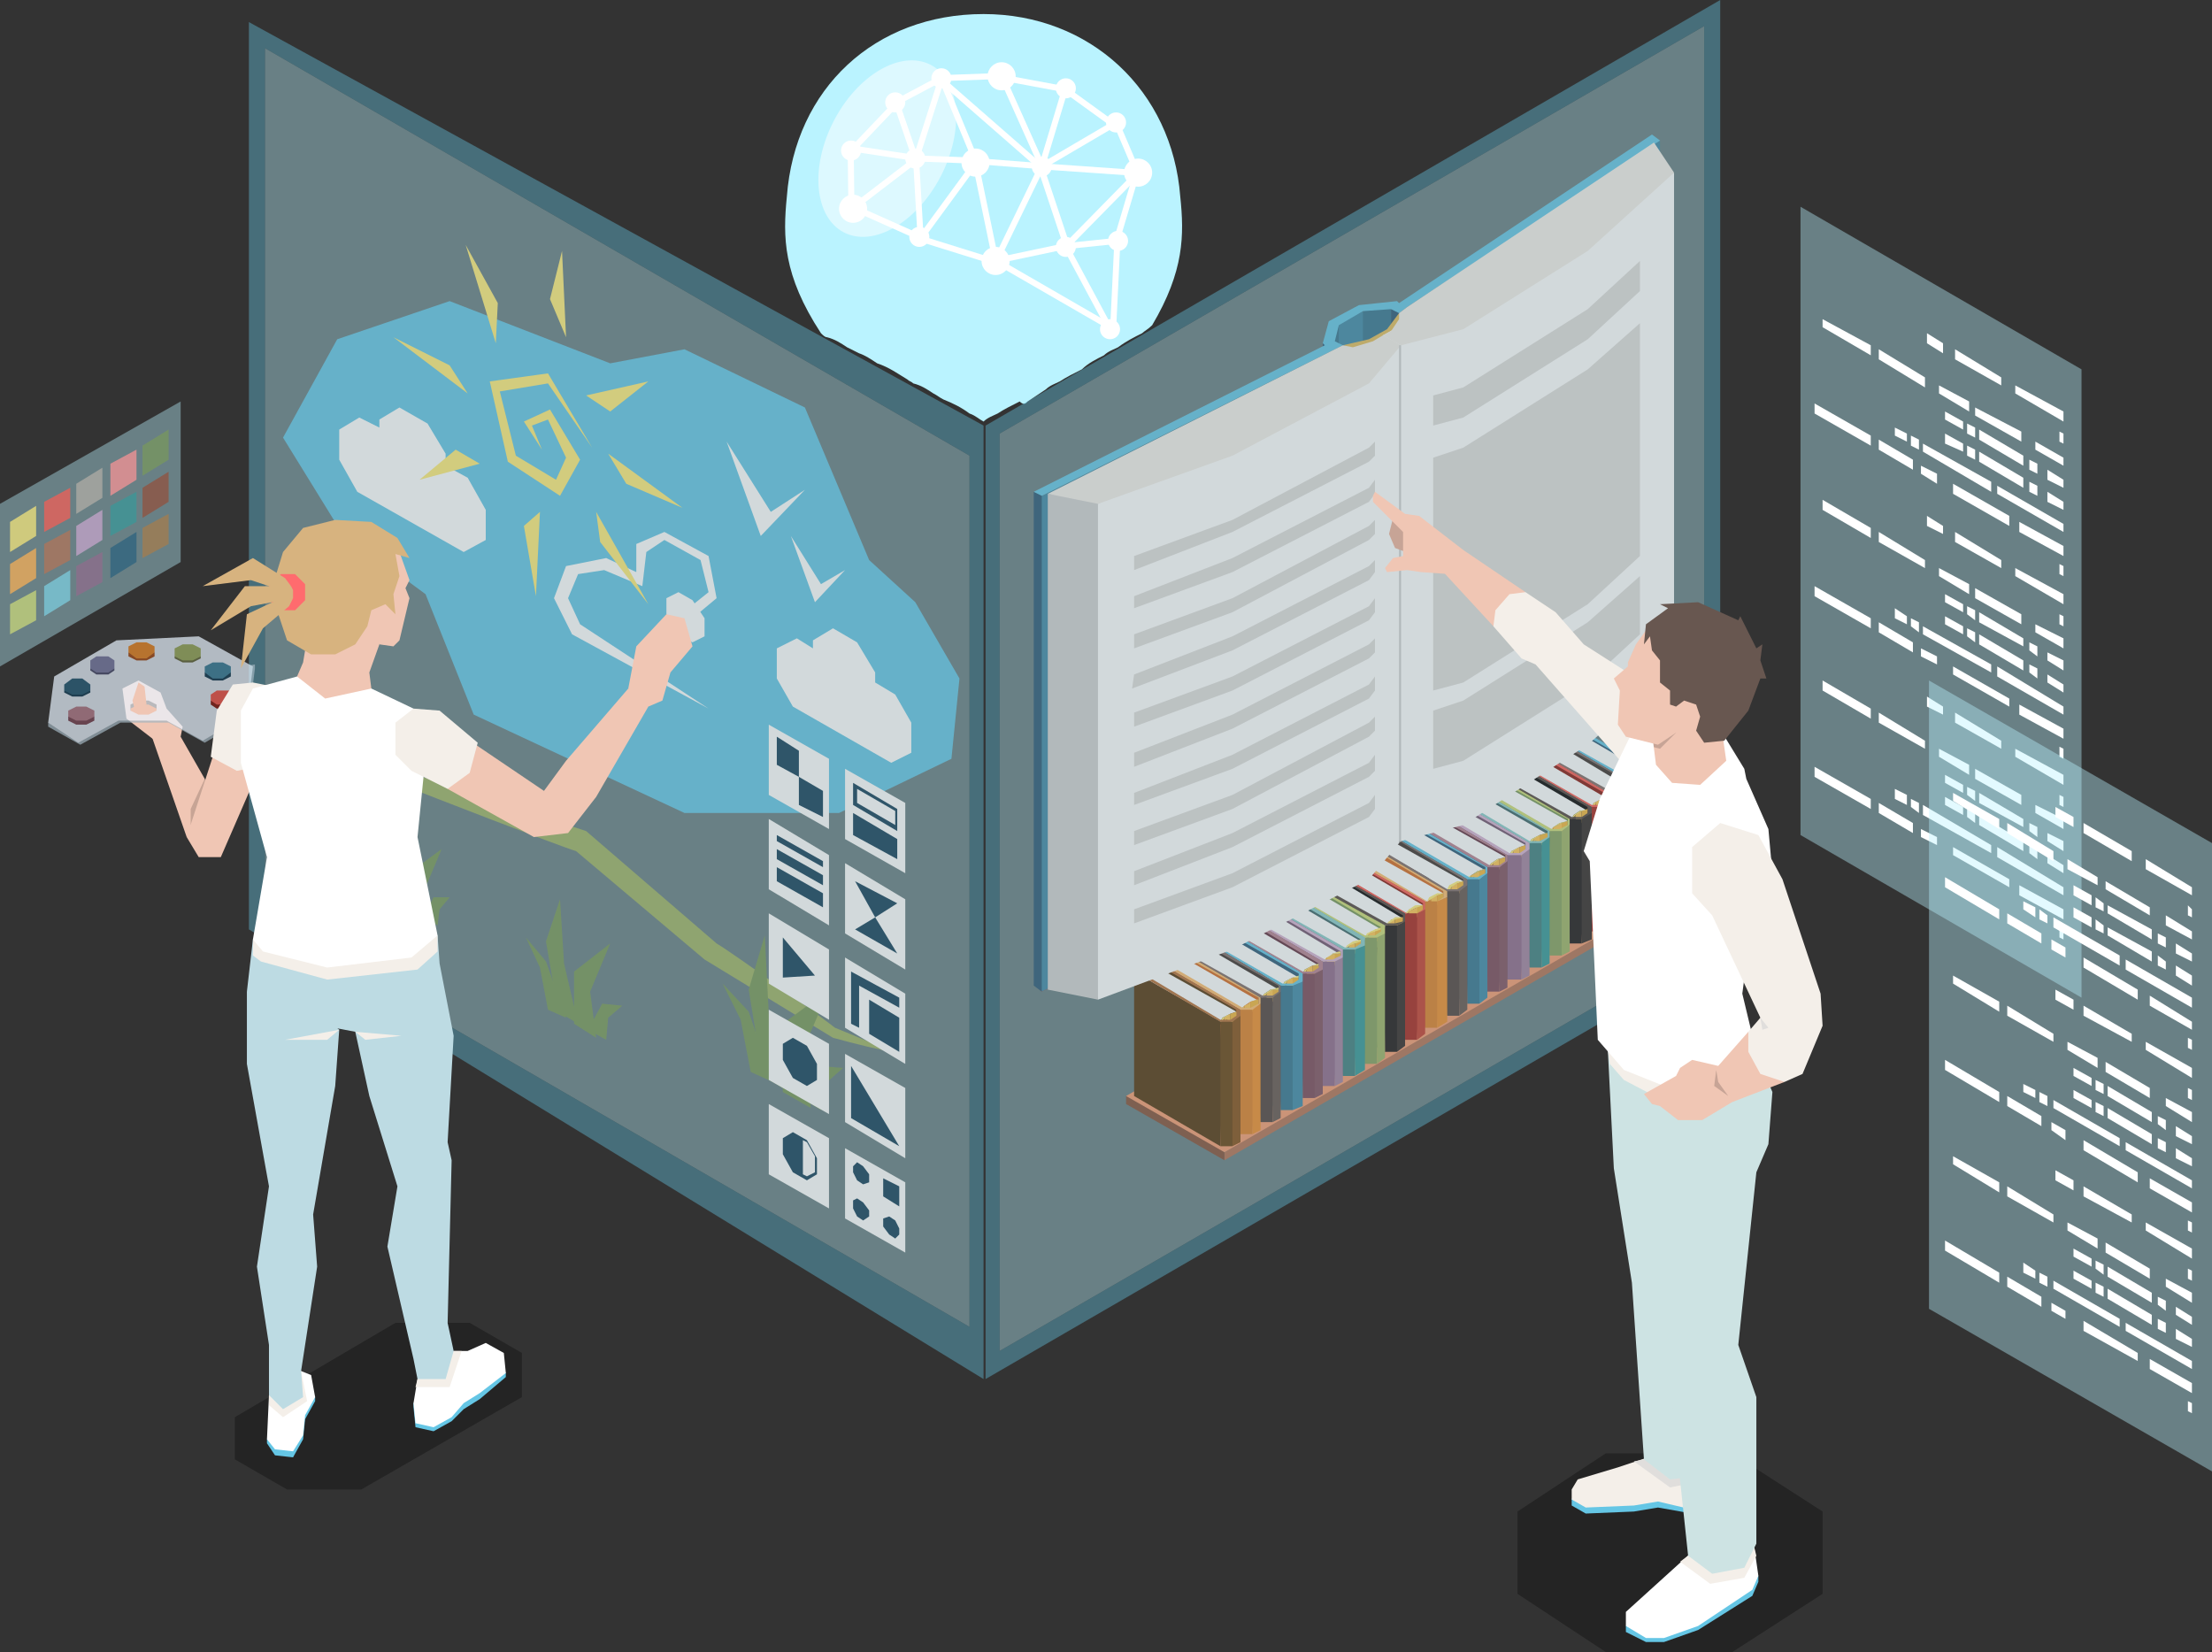 <?xml version="1.0" encoding="utf-8"?>
<!-- Generator: Adobe Illustrator 19.0.0, SVG Export Plug-In . SVG Version: 6.00 Build 0)  -->
<svg version="1.1" xmlns="http://www.w3.org/2000/svg" xmlns:xlink="http://www.w3.org/1999/xlink" x="0px" y="0px"
	 viewBox="0 0 110.2 82.3" style="enable-background:new 0 0 110.2 82.3;" xml:space="preserve">
<rect x="0" y="0" width="110.2" height="82.3" fill="#333333" stroke="none"/>
<style type="text/css">
	.st0{clip-path:url(#SVGID_2_);fill:#BAF3FF;}
	.st1{clip-path:url(#SVGID_2_);}
	.st2{fill:#FFFFFF;}
	.st3{opacity:0.5;clip-path:url(#SVGID_2_);fill:#FFFFFF;}
	.st4{opacity:0.4;fill:#BAF3FF;}
	.st5{opacity:0.4;fill:#65C6E5;}
	.st6{opacity:0.7;}
	.st7{fill:#65C6E5;}
	.st8{fill:#FFEC7A;}
	.st9{fill:#9FB366;}
	.st10{fill:#79995A;}
	.st11{fill:#17435C;}
	.st12{opacity:0.3;}
	.st13{fill:#F0C6B4;}
	.st14{fill:#A1B4BF;}
	.st15{fill:#E8F3FF;}
	.st16{fill:#AB531F;}
	.st17{fill:#EF8F2D;}
	.st18{fill:#4E5375;}
	.st19{fill:#7D82AD;}
	.st20{fill:#29617D;}
	.st21{fill:#7D4A5A;}
	.st22{fill:#B88291;}
	.st23{fill:#6A7147;}
	.st24{fill:#428AA8;}
	.st25{fill:#8A1C14;}
	.st26{fill:#FA5C52;}
	.st27{fill:#C7A495;}
	.st28{fill:#F4EFE9;}
	.st29{fill:#BDDBE3;}
	.st30{fill:#D7B37F;}
	.st31{fill:#FF6B6E;}
	.st32{fill:#FBE979;}
	.st33{fill:#FDB053;}
	.st34{fill:#CFDB77;}
	.st35{fill:#B57355;}
	.st36{fill:#7DD2E3;}
	.st37{fill:#B5AFA7;}
	.st38{fill:#CCA7CF;}
	.st39{fill:#916B8C;}
	.st40{fill:#FF9496;}
	.st41{fill:#389998;}
	.st42{fill:#944E39;}
	.st43{fill:#A87C49;}
	.st44{fill:#87523B;}
	.st45{fill:#F59C72;}
	.st46{fill:#2D5A78;}
	.st47{fill:#F2B63D;}
	.st48{fill:#E09D38;}
	.st49{fill:#FFC654;}
	.st50{fill:#377691;}
	.st51{fill:#403531;}
	.st52{fill:#544540;}
	.st53{fill:#685750;}
	.st54{fill:#836E69;}
	.st55{fill:#AB281F;}
	.st56{fill:#C84030;}
	.st57{fill:#0A0808;}
	.st58{fill:#211A1A;}
	.st59{fill:#362C29;}
	.st60{fill:#574943;}
	.st61{fill:#87A15F;}
	.st62{fill:#3E6669;}
	.st63{fill:#418080;}
	.st64{fill:#8CCCCB;}
	.st65{fill:#73556F;}
	.st66{fill:#A483A0;}
	.st67{fill:#D6B2D2;}
	.st68{fill:#633242;}
	.st69{fill:#835361;}
	.st70{fill:#D66B24;}
	.st71{fill:#DE822B;}
	.st72{fill:#FDBD6F;}
	.st73{fill:#573711;}
	.st74{fill:#6B4414;}
	.st75{fill:#87511B;}
	.st76{fill:#B87139;}
	.st77{fill:#E3BD5E;}
	.st78{fill:#E0DEDC;}
	.st79{fill:#D1D1D1;}
	.st80{fill:#CDE3E3;}
	.st81{fill:#C7A496;}
</style>
<g id="Capa_2">
	<g>
		<defs>
			<rect id="SVGID_1_" x="35" y="0.7" width="28.1" height="20.5"/>
		</defs>
		<clipPath id="SVGID_2_">
			<use xlink:href="#SVGID_1_"  style="overflow:visible;"/>
		</clipPath>
		<path class="st0" d="M51.2,20c0.3-0.2,0.6-0.4,0.9-0.6c0.2-0.2,0.5-0.3,0.7-0.4c0.3-0.2,0.7-0.4,1.1-0.6c0.3-0.3,0.7-0.5,1.1-0.7
			c0.2-0.2,0.5-0.3,0.7-0.4c0.4-0.3,0.8-0.5,1.2-0.7c0.1-0.1,0.3-0.2,0.5-0.4c1.6-2.7,1.6-4.5,1.4-6.4c-0.4-5.3-4.5-9.1-9.8-9.1H49
			c-5.4,0-9.4,3.7-9.8,9.1c-0.2,2-0.2,3.9,1.7,6.8c0.1,0.1,0.2,0.2,0.3,0.2c0.4,0.1,0.7,0.3,1,0.5c0.2,0.1,0.4,0.2,0.6,0.3
			c0.3,0.1,0.6,0.3,0.9,0.5c0.6,0.2,1,0.5,1.5,0.8c0.1,0.1,0.2,0.1,0.3,0.2c0.4,0.1,0.7,0.3,1,0.5c0.2,0.1,0.3,0.2,0.5,0.3
			c0.5,0.2,0.9,0.4,1.3,0.7c0.3,0.1,0.5,0.3,0.7,0.4c0.2-0.2,0.5-0.3,0.7-0.4c0.3-0.2,0.7-0.4,1.1-0.6C51,20.2,51.1,20.1,51.2,20z"
			/>
		<g class="st1">
			<g>
				<g>
					<circle class="st2" cx="48.6" cy="8.1" r="0.7"/>
				</g>
				<g>
					<circle class="st2" cx="42.5" cy="10.4" r="0.7"/>
				</g>
				<g>
					<circle class="st2" cx="49.6" cy="13" r="0.7"/>
				</g>
				<g>
					<circle class="st2" cx="49.9" cy="3.8" r="0.7"/>
				</g>
				<g>
					<circle class="st2" cx="51.9" cy="8.3" r="0.5"/>
				</g>
				<g>
					<circle class="st2" cx="55.6" cy="6.1" r="0.5"/>
				</g>
				<g>
					<circle class="st2" cx="55.7" cy="12" r="0.5"/>
				</g>
				<g>
					<circle class="st2" cx="56.7" cy="8.6" r="0.7"/>
				</g>
				<g>
					<circle class="st2" cx="55.3" cy="16.4" r="0.5"/>
				</g>
				<g>
					<circle class="st2" cx="45.8" cy="11.8" r="0.5"/>
				</g>
				<g>
					<circle class="st2" cx="42.4" cy="7.5" r="0.5"/>
				</g>
				<g>
					<circle class="st2" cx="44.6" cy="5.1" r="0.5"/>
				</g>
				<g>
					<circle class="st2" cx="46.9" cy="3.9" r="0.5"/>
				</g>
				<g>
					<circle class="st2" cx="53.1" cy="4.4" r="0.5"/>
				</g>
				<g>
					<circle class="st2" cx="45.6" cy="7.9" r="0.5"/>
				</g>
				<g>
					<circle class="st2" cx="53.1" cy="12.3" r="0.5"/>
				</g>
				<g>
					
						<rect x="43.9" y="7.2" transform="matrix(0.608 0.794 -0.794 0.608 24.541 -31.383)" class="st2" width="0.3" height="4"/>
				</g>
				<g>
					
						<rect x="43.8" y="9.7" transform="matrix(5.763835e-002 0.998 -0.998 5.763835e-002 52.944 -36.345)" class="st2" width="3.9" height="0.3"/>
				</g>
				<g>
					
						<rect x="47.1" y="7.6" transform="matrix(0.807 0.591 -0.591 0.807 14.997 -25.984)" class="st2" width="0.3" height="4.6"/>
				</g>
				<g>
					
						<rect x="42.3" y="10.9" transform="matrix(0.913 0.408 -0.408 0.913 8.361 -17.026)" class="st2" width="3.5" height="0.3"/>
				</g>
				<g>
					
						<rect x="41" y="8.8" transform="matrix(1.265545e-002 1 -1 1.265545e-002 50.812 -33.642)" class="st2" width="2.9" height="0.3"/>
				</g>
				<g>
					
						<rect x="42.4" y="7.5" transform="matrix(0.989 0.149 -0.149 0.989 1.645 -6.489)" class="st2" width="3.2" height="0.3"/>
				</g>
				<g>
					
						<rect x="45.6" y="7.8" transform="matrix(0.999 3.731081e-002 -3.731081e-002 0.999 0.331 -1.752)" class="st2" width="3" height="0.3"/>
				</g>
				<g>
					
						<rect x="45.5" y="5.8" transform="matrix(0.383 0.924 -0.924 0.383 34.994 -40.39)" class="st2" width="4.5" height="0.3"/>
				</g>
				<g>
					
						<rect x="46.1" y="3.8" transform="matrix(0.953 0.304 -0.304 0.953 3.986 -13.759)" class="st2" width="0.3" height="4.2"/>
				</g>
				<g>
					
						<rect x="43.6" y="6.4" transform="matrix(0.324 0.946 -0.946 0.324 36.711 -38.282)" class="st2" width="3" height="0.3"/>
				</g>
				<g>
					
						<rect x="43.4" y="4.7" transform="matrix(0.724 0.69 -0.69 0.724 16.378 -28.31)" class="st2" width="0.3" height="3.2"/>
				</g>
				<g>
					
						<rect x="45.6" y="3.3" transform="matrix(0.469 0.883 -0.883 0.469 28.291 -38.006)" class="st2" width="0.3" height="2.5"/>
				</g>
				<g>
					
						<rect x="48.2" y="2.4" transform="matrix(3.634977e-002 0.999 -0.999 3.634977e-002 50.497 -44.604)" class="st2" width="0.3" height="3"/>
				</g>
				<g>
					
						<rect x="48.4" y="5.9" transform="matrix(0.408 0.913 -0.913 0.408 35.683 -42.865)" class="st2" width="4.9" height="0.3"/>
				</g>
				<g>
					<rect x="46.1" y="6" transform="matrix(0.753 0.658 -0.658 0.753 16.23 -30.98)" class="st2" width="6.6" height="0.3"/>
				</g>
				<g>
					
						<rect x="48.6" y="8" transform="matrix(0.997 7.826093e-002 -7.826093e-002 0.997 0.794 -3.906)" class="st2" width="3.3" height="0.3"/>
				</g>
				<g>
					
						<rect x="50.6" y="8.1" transform="matrix(0.9 0.436 -0.436 0.9 9.714 -21.04)" class="st2" width="0.3" height="5.2"/>
				</g>
				<g>
					
						<rect x="46.5" y="10.4" transform="matrix(0.203 0.979 -0.979 0.203 49.461 -39.662)" class="st2" width="5.1" height="0.3"/>
				</g>
				<g>
					
						<rect x="45.6" y="12.3" transform="matrix(0.955 0.298 -0.298 0.955 5.864 -13.638)" class="st2" width="4.1" height="0.3"/>
				</g>
				<g>
					<polyline class="st2" points="53.3,12.2 53,12.3 51.7,8.4 52,8.3 					"/>
				</g>
				<g>
					
						<rect x="54.2" y="10.9" transform="matrix(0.103 0.995 -0.995 0.103 60.857 -43.199)" class="st2" width="0.3" height="2.6"/>
				</g>
				<g>
					<rect x="56" y="8.6" transform="matrix(0.958 0.285 -0.285 0.958 5.279 -15.597)" class="st2" width="0.3" height="3.5"/>
				</g>
				<g>
					
						<rect x="54.7" y="7.9" transform="matrix(0.714 0.701 -0.701 0.714 23.059 -35.459)" class="st2" width="0.3" height="5.1"/>
				</g>
				<g>
					
						<rect x="51.9" y="8.3" transform="matrix(0.998 6.960941e-002 -6.960941e-002 0.998 0.722 -3.757)" class="st2" width="4.8" height="0.3"/>
				</g>
				<g>
					
						<rect x="53.6" y="5.1" transform="matrix(0.506 0.862 -0.862 0.506 32.763 -42.777)" class="st2" width="0.3" height="4.3"/>
				</g>
				<g>
					
						<rect x="54.8" y="7.2" transform="matrix(0.392 0.92 -0.92 0.392 40.904 -47.14)" class="st2" width="2.7" height="0.3"/>
				</g>
				<g>
					
						<rect x="52.8" y="5.2" transform="matrix(0.81 0.586 -0.586 0.81 13.426 -30.822)" class="st2" width="3.1" height="0.3"/>
				</g>
				<g>
					
						<rect x="52.3" y="4.3" transform="matrix(0.958 0.289 -0.289 0.958 4.069 -14.872)" class="st2" width="0.3" height="4.1"/>
				</g>
				<g>
					<rect x="49.9" y="4" transform="matrix(0.983 0.183 -0.183 0.983 1.623 -9.349)" class="st2" width="3.2" height="0.3"/>
				</g>
				<g>
					
						<rect x="51.2" y="10.9" transform="matrix(0.207 0.978 -0.978 0.207 53.105 -40.215)" class="st2" width="0.3" height="3.6"/>
				</g>
				<g>
					
						<rect x="51.9" y="14.2" transform="matrix(0.473 0.881 -0.881 0.473 41.197 -40.209)" class="st2" width="4.6" height="0.3"/>
				</g>
				<g>
					
						<rect x="55.4" y="12" transform="matrix(0.999 4.825560e-002 -4.825560e-002 0.999 0.751 -2.662)" class="st2" width="0.3" height="4.5"/>
				</g>
				<g>
					
						<rect x="49.2" y="14.6" transform="matrix(0.866 0.5 -0.5 0.866 14.442 -24.345)" class="st2" width="6.9" height="0.3"/>
				</g>
			</g>
		</g>
		<ellipse transform="matrix(0.888 0.46 -0.46 0.888 8.357 -19.5)" class="st3" cx="44.2" cy="7.4" rx="3" ry="4.7"/>
	</g>
</g>
<g id="Layer_1">
	<g>
		<g>
			<g>
				<g>
					<g>
						<polygon class="st4" points="13.2,2.4 13.2,45.8 48.3,66.1 48.3,22.7 						"/>
						<path class="st5" d="M12.4,1.1v45.2l36.6,22.4V21.2L12.4,1.1z M48.3,66.1L13.2,45.8V2.4l35.1,20.3V66.1z"/>
					</g>
					<g class="st6">
						<g>
							<polygon class="st7" points="17,26.5 14.1,21.8 16.8,16.9 22.4,15 30.4,18.1 34.1,17.4 40.1,20.3 43.3,27.9 45.6,30 
								47.8,33.8 47.4,37.8 41.8,40.5 34.1,40.5 23.6,35.6 21.2,29.6 							"/>
							<g>
								<polygon class="st2" points="34.3,30.3 34.5,30.8 35.7,29.8 35.3,27.7 33.1,26.5 31.7,27.1 31.7,28.5 30.2,27.8 28.2,28.2 
									27.6,29.8 28.5,31.6 35.3,35.3 28.9,31.1 28.3,29.8 28.8,28.6 30.1,28.4 32,29.2 32.2,27.5 33.1,26.9 34.9,27.9 35.3,29.5 
																	"/>
								<polygon class="st2" points="34.5,29.9 33.8,29.5 33.2,29.8 33.2,30.6 33.8,31.6 34.5,32 35.1,31.7 35.1,30.8 								"/>
							</g>
							<polygon class="st2" points="39.4,26.7 40.6,30 42.1,28.4 40.9,29.1 							"/>
							<polygon class="st2" points="36.2,22 37.9,26.7 40.1,24.4 38.4,25.5 							"/>
							<polygon class="st2" points="44.6,34.6 43.6,34 43.6,33.5 42.7,32 41.5,31.3 40.5,31.9 40.5,32.3 39.7,31.8 38.7,32.3 
								38.7,33.8 39.5,35.2 44.4,38 45.4,37.5 45.4,36 							"/>
							<polygon class="st2" points="23.3,23.8 22.2,23.2 22.2,22.6 21.3,21.1 19.9,20.3 18.9,20.9 18.9,21.3 17.9,20.8 16.9,21.4 
								16.9,22.9 17.8,24.5 23.1,27.5 24.2,26.9 24.2,25.4 							"/>
							<g>
								<polygon class="st8" points="29.5,22.3 27.3,18.6 24.4,19 25.3,23 27.9,24.7 28.9,22.9 27.4,20.4 26.1,21 27,22.4 
									26.5,21.2 27.3,20.9 28.2,22.8 27.7,23.9 25.7,22.7 24.9,19.5 27.3,19.1 								"/>
								<polygon class="st8" points="24.8,15.1 23.2,12.2 24.7,17.1 								"/>
								<polygon class="st8" points="22.4,18.2 19.6,16.8 23.3,19.6 								"/>
								<polygon class="st8" points="20.9,23.9 23.9,23.1 22.7,22.4 								"/>
								<polygon class="st8" points="28,12.5 27.4,14.9 28.2,16.8 								"/>
								<polygon class="st8" points="32.3,19 29.2,19.7 30.4,20.5 								"/>
								<polygon class="st8" points="31.2,24.1 34,25.3 30.3,22.6 								"/>
								<polygon class="st8" points="29.9,27 32.3,30.1 29.7,25.5 								"/>
								<polygon class="st8" points="26.7,29.7 26.9,25.5 26.1,26.2 								"/>
							</g>
							<path class="st9" d="M41.6,51.2c-0.5-0.4-4.9-3.6-5.9-4.2l-6.5-5.6c0,0-8-2.6-8.7-2.9c0,0-6.2-1.1-6.8-1.2
								c0.5,0.2,5.5,1.6,6.6,1.9c0.7,0.3,7.7,3,8.4,3.2l6.4,5.4l6.4,3.9c1.1,0.3,2.3,0.6,3.4,0.8C43.7,52.1,42.6,51.6,41.6,51.2z"/>
							<g>
								<polygon class="st10" points="38,53.6 37.3,49.3 38.1,46.6 38.3,50.5 39.3,54.4 								"/>
								<polygon class="st10" points="39,54.4 39,51 41.3,49.3 40,52.3 40.4,55.2 								"/>
								<polygon class="st10" points="39.9,54.7 40.7,53.1 42,53.2 41.1,54 40.9,55.3 								"/>
								<polygon class="st10" points="38.5,53.9 37.3,50.4 36,49 36.9,50.8 37.4,53.4 								"/>
							</g>
							<g>
								<polygon class="st10" points="27.8,50.4 27.2,46.9 27.9,44.8 28.1,48 28.8,51 								"/>
								<polygon class="st10" points="28.6,51 28.6,48.4 30.4,47 29.4,49.4 29.7,51.7 								"/>
								<polygon class="st10" points="29.3,51.3 30,50 31,50.1 30.3,50.7 30.2,51.8 								"/>
								<polygon class="st10" points="28.2,50.7 27.2,47.9 26.2,46.7 26.9,48.2 27.3,50.3 								"/>
							</g>
							<g>
								<polygon class="st10" points="19.9,45 19.5,42.3 20,40.6 20.1,43.1 20.7,45.5 								"/>
								<polygon class="st10" points="20.5,45.5 20.5,43.4 22,42.3 21.2,44.2 21.4,46 								"/>
								<polygon class="st10" points="21.1,45.7 21.6,44.7 22.4,44.7 21.9,45.3 21.8,46.1 								"/>
								<polygon class="st10" points="20.2,45.2 19.4,43 18.6,42.1 19.2,43.2 19.5,44.9 								"/>
							</g>
						</g>
						<g>
							<g>
								<polygon class="st2" points="41.3,41.3 38.3,39.6 38.3,36.1 41.3,37.8 								"/>
								<polygon class="st11" points="39.8,38.7 38.7,38.1 38.7,36.7 39.8,37.4 								"/>
								<polygon class="st11" points="41,40.7 39.8,40.1 39.8,38.7 41,39.4 								"/>
							</g>
							<g>
								<polygon class="st2" points="41.3,46.1 38.3,44.3 38.3,40.8 41.3,42.6 								"/>
								<polygon class="st11" points="41,43.2 38.7,41.9 38.7,41.6 41,42.9 								"/>
								<polygon class="st11" points="41,44.1 38.7,42.8 38.7,42.3 41,43.6 								"/>
								<polygon class="st11" points="41,45.2 38.7,43.9 38.7,43.2 41,44.5 								"/>
							</g>
							<g>
								<polygon class="st2" points="41.3,50.8 38.3,49 38.3,45.5 41.3,47.3 								"/>
								<polygon class="st11" points="40.6,48.6 39,48.7 39,46.7 								"/>
							</g>
							<g>
								<polygon class="st2" points="41.3,55.5 38.3,53.8 38.3,50.3 41.3,52 								"/>
								<polygon class="st11" points="39.5,51.7 39,52 39,52.8 39.5,53.7 40.2,54.1 40.7,53.8 40.7,53 40.2,52.1 								"/>
							</g>
							<g>
								<polygon class="st2" points="41.3,60.2 38.3,58.5 38.3,55 41.3,56.7 								"/>
								<path class="st11" d="M40.2,56.8l-0.7-0.4L39,56.7v0.8l0.5,0.9l0.7,0.4l0.5-0.3v-0.8L40.2,56.8z M40.6,58.4l-0.4,0.2
									L40,58.5v-1.7l0.2,0.1l0.4,0.7V58.4z"/>
							</g>
							<polygon class="st2" points="45.1,43.5 42.1,41.8 42.1,38.3 45.1,40 							"/>
							<g>
								<polygon class="st11" points="42.5,41.6 44.7,42.8 44.7,41.8 42.5,40.5 								"/>
								<path class="st11" d="M42.5,39v1.1l2.2,1.3v-1.1L42.5,39z M44.6,41.1L42.7,40v-0.7l1.9,1.1V41.1z"/>
							</g>
							<g>
								<polygon class="st2" points="45.1,48.3 42.1,46.5 42.1,43 45.1,44.8 								"/>
								<g>
									<polygon class="st11" points="42.6,43.9 43.6,45.7 44.7,45 									"/>
									<polygon class="st11" points="42.6,46.3 44.7,47.5 43.6,45.7 									"/>
								</g>
							</g>
							<g>
								<polygon class="st2" points="45.1,53 42.1,51.2 42.1,47.7 45.1,49.5 								"/>
								<g>
									<polygon class="st11" points="42.4,48.4 42.4,51 42.8,51.2 42.8,49.1 44.8,50.2 44.8,49.7 									"/>
									<polygon class="st11" points="43.3,51.5 44.8,52.4 44.8,50.7 43.3,49.8 									"/>
								</g>
							</g>
							<g>
								<polygon class="st2" points="45.1,57.7 42.1,55.9 42.1,52.5 45.1,54.2 								"/>
								<polygon class="st11" points="42.4,53.1 42.4,55.7 44.8,57.1 								"/>
							</g>
							<g>
								<polygon class="st2" points="45.1,62.4 42.1,60.7 42.1,57.2 45.1,58.9 								"/>
								<g>
									<polygon class="st11" points="42.7,57.9 42.5,58.1 42.5,58.4 42.7,58.8 43,59 43.3,58.9 43.3,58.5 43,58.1 									"/>
									<polygon class="st11" points="42.7,59.7 42.5,59.8 42.5,60.2 42.7,60.6 43,60.8 43.3,60.6 43.3,60.3 43,59.9 									"/>
									<polygon class="st11" points="44.3,60.6 44,60.7 44,61.1 44.3,61.5 44.6,61.7 44.8,61.5 44.8,61.2 44.6,60.8 									"/>
									<polygon class="st11" points="44,58.7 44,59.6 44.8,60.1 44.8,59.1 									"/>
								</g>
							</g>
						</g>
					</g>
				</g>
				<g>
					<polygon class="st12" points="23.4,65.9 19.7,65.9 11.7,70.6 11.7,72.7 14.3,74.2 18,74.2 26,69.6 26,67.4 					"/>
					<polygon class="st13" points="7.6,36.8 6.3,35.8 6.1,34.3 6.9,33.9 8,34.5 8.3,35.3 9.1,36.2 9,36.7 8.5,37 					"/>
					<polygon class="st13" points="9.3,41.7 7.6,36.8 8.4,36.5 9,36.7 10.2,38.8 10.5,41 					"/>
					<polygon class="st13" points="7.3,35.1 8.3,35.7 8.4,36.5 8.3,36.8 7.6,36.8 6.9,35.7 6.7,35.3 7,34.9 					"/>
					<g class="st6">
						<g>
							<path class="st14" d="M7.1,33.9L2.4,36v0.2l1.6,0.9l2-1.1h2.4l1.8,1l2.2-1.3l0.3-2.4v-0.2L7.1,33.9z M7.8,35.6l-0.4,0.1H6.9
								l-0.4-0.1v-0.3l0.4-0.2h0.5l0.4,0.2V35.6z"/>
							<path class="st15" d="M9.9,31.7l-4.1,0.2l-3.1,1.8L2.4,36L3.9,37l2-1.1h2.4l1.8,1l2.2-1.3l0.3-2.4L9.9,31.7z M7.8,35.4
								l-0.4,0.2H6.9l-0.4-0.2v-0.3l0.4-0.2h0.5l0.4,0.2V35.4z"/>
						</g>
						<g>
							<g>
								<polygon class="st16" points="7.7,32.7 7.7,32.5 7.3,32.5 6.8,32.5 6.4,32.5 6.4,32.7 6.8,32.9 7.3,32.9 								"/>
								<polygon class="st17" points="7.7,32.5 7.7,32.2 7.3,32 6.8,32 6.4,32.2 6.4,32.5 6.8,32.8 7.3,32.8 								"/>
							</g>
							<g>
								<polygon class="st18" points="5.7,33.4 5.7,33.3 5.4,33.2 4.8,33.2 4.5,33.3 4.5,33.4 4.8,33.6 5.4,33.6 								"/>
								<polygon class="st19" points="5.7,33.3 5.7,32.9 5.4,32.7 4.8,32.7 4.5,32.9 4.5,33.3 4.8,33.5 5.4,33.5 								"/>
							</g>
							<g>
								<polygon class="st11" points="4.5,34.5 4.5,34.4 4.1,34.3 3.6,34.3 3.2,34.4 3.2,34.5 3.6,34.7 4.1,34.7 								"/>
								<polygon class="st20" points="4.5,34.4 4.5,34.1 4.1,33.8 3.6,33.8 3.2,34.1 3.2,34.4 3.6,34.6 4.1,34.6 								"/>
							</g>
							<g>
								<polygon class="st21" points="4.7,35.9 4.7,35.7 4.3,35.6 3.8,35.6 3.4,35.7 3.4,35.9 3.8,36.1 4.3,36.1 								"/>
								<polygon class="st22" points="4.7,35.7 4.7,35.4 4.3,35.2 3.8,35.2 3.4,35.4 3.4,35.7 3.8,35.9 4.3,35.9 								"/>
							</g>
							<g>
								<polygon class="st23" points="10,32.8 10,32.7 9.6,32.6 9.1,32.6 8.7,32.7 8.7,32.8 9.1,33 9.6,33 								"/>
								<polygon class="st9" points="10,32.7 10,32.3 9.6,32.1 9.1,32.1 8.7,32.3 8.7,32.7 9.1,32.9 9.6,32.9 								"/>
							</g>
							<g>
								<polygon class="st11" points="11.5,33.7 11.5,33.5 11.1,33.5 10.6,33.5 10.2,33.5 10.2,33.7 10.6,33.9 11.1,33.9 								
									"/>
								<polygon class="st24" points="11.5,33.5 11.5,33.2 11.1,33 10.6,33 10.2,33.2 10.2,33.5 10.6,33.8 11.1,33.8 								"/>
							</g>
							<g>
								<polygon class="st25" points="11.7,35.1 11.7,34.9 11.4,34.9 10.8,34.9 10.5,34.9 10.5,35.1 10.8,35.3 11.4,35.3 								
									"/>
								<polygon class="st26" points="11.7,34.9 11.7,34.6 11.4,34.4 10.8,34.4 10.5,34.6 10.5,34.9 10.8,35.1 11.4,35.1 								
									"/>
							</g>
						</g>
					</g>
					<polygon class="st13" points="6.7,35.3 6.6,34.9 6.9,34 7.2,34.2 7.3,35.1 					"/>
					<polygon class="st27" points="10.2,38.8 9.5,40.3 9.5,41.1 10.3,40.2 					"/>
					<polygon class="st13" points="10.6,37.7 9.3,41.7 9.9,42.7 11,42.7 13,38.1 11.7,37.5 					"/>
					<polygon class="st7" points="13.3,71.7 13.3,71.9 13.7,72.5 14.6,72.6 15.1,71.7 15.2,70.7 15.7,69.8 15.7,69.6 15.4,69.1 
						13.8,71.4 					"/>
					<polygon class="st7" points="24.7,67.8 25.2,68.4 25.2,68.6 23.9,69.7 23.1,70.2 22.5,70.8 21.6,71.3 20.7,71.1 20.6,70.1 
						20.6,69.9 					"/>
					<polygon class="st2" points="13.4,69.5 13.3,71.7 13.7,72.2 14.6,72.3 15.1,71.5 15.2,70.5 15.7,69.6 15.5,68.5 15,68.3 
						14.2,68.7 					"/>
					<polygon class="st28" points="13.4,69.5 15,68.3 15.3,69.8 14.1,70.6 13.4,70 					"/>
					<polygon class="st29" points="12.3,49.4 12.3,53 13.4,59.1 12.8,63.1 13.4,67 13.4,69.5 14.1,70.2 15.1,69.6 15,68.3 
						15.8,63.1 15.6,60.5 16.7,54.1 16.9,51.3 14.6,49.3 					"/>
					<polygon class="st28" points="16.9,51.3 14.2,51.8 16.3,51.8 					"/>
					<polygon class="st2" points="22.6,67.3 23.3,67.3 24.2,66.9 25.1,67.4 25.2,68.4 23.9,69.4 23.1,69.9 22.5,70.6 21.6,71.1 
						20.7,70.9 20.6,69.9 20.8,68.7 					"/>
					<polygon class="st28" points="20.7,69.1 22.4,69.1 23,67.3 22.6,67.3 20.8,68.7 					"/>
					<polygon class="st29" points="12.6,46.8 12.3,49.4 14,50.7 17.7,51.4 18.4,54.6 19.8,59.1 19.3,62.1 20.6,67.7 20.8,68.7 
						22.2,68.7 22.6,67.3 22.3,65.9 22.5,57.8 22.3,56.9 22.6,51.6 21.9,48 21.8,46.6 					"/>
					<polygon class="st28" points="17.7,51.4 20,51.6 18.2,51.8 					"/>
					<polygon class="st28" points="12.6,34 11.6,34.1 10.8,35.4 10.5,37.7 11.8,38.4 13.3,38.1 13.5,35.8 13.6,34.2 					"/>
					<polygon class="st13" points="15.2,32.4 15.1,33 14.8,33.7 15,34.6 16.3,35.4 18.6,34.9 18.5,34.3 18.4,33.5 18.9,32.1 
						18.7,31 16.2,31 					"/>
					<polygon class="st28" points="12.6,47.6 13,47.9 16.3,48.8 20.8,48.3 21.8,47.4 21.8,46.6 12.6,46.8 					"/>
					<polygon class="st2" points="20.6,35.3 18.5,34.3 16.2,34.8 14.8,33.7 12.6,34.3 12,35.4 12,38 13.3,42.7 12.6,46.8 13.1,47.4 
						16.3,48.2 20.5,47.7 21.8,46.6 20.8,41.7 21.1,38.7 					"/>
					<polygon class="st13" points="19.9,27.5 20.4,28.9 20.2,29.3 20.4,29.8 19.9,31.9 19.6,32.2 18.9,32.1 18.1,31.2 17.6,28.9 
						19.4,27.1 					"/>
					<polygon class="st30" points="13.7,28.8 14.1,27.5 15.1,26.3 16.7,25.9 18.5,26 19.8,26.8 20.4,27.8 19.7,27.6 19.9,28.7 
						19.6,29.6 19.7,30.6 19.2,30.1 18.5,30.4 18.3,31.2 17.7,32.1 16.7,32.6 15.5,32.6 14.3,31.9 13.8,30.4 					"/>
					<polygon class="st31" points="14.7,28.6 15.2,29.1 15.2,29.9 14.7,30.4 14,30.4 13.4,29.9 13.4,29.1 14,28.6 					"/>
					<polygon class="st30" points="14.2,28.8 12.6,27.8 10.1,29.2 12.5,28.9 14,29.4 14.5,29.2 					"/>
					<polygon class="st30" points="14.5,29.2 12.2,29.2 10.5,31.4 12.5,30.2 14.6,29.8 14.6,29.4 					"/>
					<polygon class="st30" points="14,29.8 12.3,30.6 12,33.3 13.1,31.3 14.4,30.2 14.6,29.8 					"/>
					<polygon class="st13" points="31.3,34.3 31.7,32.2 33.2,30.6 34.1,30.8 34.5,32.2 33.4,33.5 33,34.9 32.3,35.2 31.6,35.2 					
						"/>
					<polygon class="st13" points="23.7,37.1 27.1,39.4 28.2,37.9 31.3,34.3 32.3,35.2 29.7,39.7 28.3,41.5 26.6,41.7 22.3,39.3 
						22.6,37.9 					"/>
					<polygon class="st28" points="19.7,36 19.7,37.6 20.5,38.4 22.3,39.3 23.4,38.5 23.8,37 21.9,35.4 20.6,35.3 					"/>
				</g>
				<g>
					<polygon class="st4" points="9,28 0,33.2 0,25.1 9,20 					"/>
					<g class="st6">
						<polygon class="st32" points="0.5,27.5 1.8,26.7 1.8,25.2 0.5,26 						"/>
						<polygon class="st33" points="0.5,29.6 1.8,28.8 1.8,27.3 0.5,28.1 						"/>
						<polygon class="st34" points="0.5,31.6 1.8,30.9 1.8,29.4 0.5,30.1 						"/>
						<polygon class="st26" points="2.2,26.5 3.5,25.8 3.5,24.3 2.2,25 						"/>
						<polygon class="st35" points="2.2,28.6 3.5,27.9 3.5,26.4 2.2,27.1 						"/>
						<polygon class="st36" points="2.2,30.7 3.5,29.9 3.5,28.4 2.2,29.2 						"/>
						<polygon class="st37" points="3.8,25.6 5.1,24.8 5.1,23.3 3.8,24.1 						"/>
						<polygon class="st38" points="3.8,27.7 5.1,26.9 5.1,25.4 3.8,26.2 						"/>
						<polygon class="st39" points="3.8,29.7 5.1,29 5.1,27.5 3.8,28.2 						"/>
						<polygon class="st40" points="5.5,24.7 6.8,23.9 6.8,22.4 5.5,23.1 						"/>
						<polygon class="st41" points="5.5,26.7 6.8,26 6.8,24.5 5.5,25.2 						"/>
						<polygon class="st20" points="5.5,28.8 6.8,28 6.8,26.5 5.5,27.3 						"/>
						<polygon class="st10" points="7.1,22.2 7.1,23.7 8.4,22.9 8.4,21.4 						"/>
						<polygon class="st42" points="7.1,25.8 8.4,25 8.4,23.5 7.1,24.3 						"/>
						<polygon class="st43" points="7.1,27.8 8.4,27.1 8.4,25.6 7.1,26.3 						"/>
					</g>
				</g>
			</g>
			<g>
				<g>
					<g>
						<polygon class="st4" points="84.9,1.3 84.9,47 49.8,67.3 49.8,21.6 						"/>
						<path class="st5" d="M49.1,21.2v47.5l36.6-21.2V0L49.1,21.2z M49.8,21.6L84.9,1.3V47L49.8,67.3V21.6z"/>
					</g>
					<g class="st6">
						<g>
							<g>
								<polygon class="st35" points="83,45.1 61,57.8 61,57.4 79.8,45.6 83,44.7 								"/>
								<polygon class="st44" points="56.1,55 61,57.8 61,57.4 57.6,54.6 56.1,54.6 								"/>
								<polygon class="st45" points="61,57.4 83,44.7 78.1,41.9 56.1,54.6 								"/>
							</g>
							<g>
								<g>
									<polygon class="st46" points="77.9,37.2 82.2,39.6 82.2,38.5 81.3,37.8 79,36.6 77.9,36 									"/>
									<polygon class="st2" points="81.8,38.6 81.5,38.9 81.4,39 77.3,36.7 77.6,36.6 77.9,36.4 78.1,36.2 82.2,38.6 									"/>
									<g>
										<polygon class="st47" points="81.9,39.2 82.2,39.2 82.2,38.8 82.2,38.6 81.9,38.6 81.8,38.8 										"/>
										<polygon class="st48" points="81.6,38.8 81.6,39 81.4,39 81.5,38.8 										"/>
										<polygon class="st49" points="81.6,39.4 81.9,39.2 81.9,38.6 81.7,38.7 81.6,38.8 										"/>
										<polygon class="st8" points="81.5,38.8 81.8,38.6 82.2,38.5 82.2,38.5 82.2,38.6 81.9,38.6 81.6,38.8 81.4,39 81.4,39 
											81.4,39 										"/>
									</g>
									<polygon class="st46" points="77,42.8 81.3,45.2 81.4,41.8 81.3,39 80.3,38.4 78.3,37.2 77,36.5 									"/>
									<polygon class="st50" points="81.3,39 81.6,39 81.9,39 82,41.8 81.9,45.2 81.3,45.2 									"/>
									<polygon class="st24" points="81.9,45.2 82.3,45 82.3,38.8 82.1,38.8 81.9,39 									"/>
									<polygon class="st7" points="81.9,39 82.3,38.8 82.3,38.4 78,35.9 77.9,36 82.2,38.5 82.2,38.7 81.9,38.9 81.4,38.9 
										77.1,36.5 77,36.5 81.3,39 									"/>
								</g>
								<g>
									<polygon class="st51" points="76.9,37.8 81.2,40.2 81.2,39 80.2,38.4 78,37.2 76.9,36.6 									"/>
									<polygon class="st2" points="80.8,39.2 80.5,39.4 80.3,39.6 76.3,37.3 76.6,37.2 76.9,37 77.1,36.8 81.1,39.2 									"/>
									<g>
										<polygon class="st47" points="80.8,39.8 81.2,39.8 81.2,39.4 81.2,39.2 80.8,39.2 80.8,39.4 										"/>
										<polygon class="st48" points="80.5,39.4 80.5,39.6 80.4,39.5 80.5,39.4 										"/>
										<polygon class="st49" points="80.5,40 80.8,39.8 80.8,39.2 80.7,39.3 80.5,39.4 										"/>
										<polygon class="st8" points="80.5,39.4 80.8,39.2 81.1,39.1 81.2,39.1 81.2,39.2 80.8,39.2 80.5,39.4 80.4,39.6 
											80.4,39.6 80.3,39.6 										"/>
									</g>
									<polygon class="st51" points="76,43.4 80.3,45.8 80.4,42.4 80.3,39.6 79.3,39 77.2,37.8 76,37.1 									"/>
									<polygon class="st52" points="80.3,39.6 80.6,39.6 80.9,39.6 81,42.4 80.9,45.8 80.3,45.8 									"/>
									<polygon class="st53" points="80.9,45.8 81.3,45.6 81.3,39.4 81.1,39.4 80.9,39.6 									"/>
									<polygon class="st54" points="80.9,39.6 81.3,39.4 81.3,39 77,36.5 76.9,36.6 81.2,39 81.2,39.3 80.8,39.5 80.4,39.5 
										76.1,37.1 76,37.1 80.3,39.6 									"/>
								</g>
								<g>
									<polygon class="st25" points="75.9,38.3 80.1,40.8 80.1,39.6 79.2,39 77,37.8 75.9,37.2 									"/>
									<polygon class="st2" points="79.8,39.8 79.4,40 79.3,40.2 75.2,37.9 75.6,37.8 75.9,37.6 76,37.4 80.1,39.8 									"/>
									<g>
										<polygon class="st47" points="79.8,40.4 80.1,40.4 80.2,40 80.1,39.8 79.8,39.8 79.8,40 										"/>
										<polygon class="st48" points="79.5,40 79.5,40.1 79.4,40.1 79.5,40 										"/>
										<polygon class="st49" points="79.5,40.5 79.8,40.4 79.8,39.8 79.6,39.9 79.5,40 										"/>
										<polygon class="st8" points="79.4,40 79.8,39.8 80.1,39.7 80.1,39.7 80.1,39.8 79.8,39.8 79.5,40 79.4,40.2 79.3,40.2 
											79.3,40.2 										"/>
									</g>
									<polygon class="st25" points="75,44 79.3,46.4 79.4,43 79.3,40.2 78.3,39.6 76.2,38.4 75,37.7 									"/>
									<polygon class="st55" points="79.3,40.2 79.6,40.2 79.9,40.2 80,43 79.9,46.4 79.3,46.4 									"/>
									<polygon class="st56" points="79.9,46.4 80.3,46.2 80.3,40 80.1,40 79.9,40.2 									"/>
									<polygon class="st26" points="79.9,40.2 80.3,40 80.3,39.6 76,37.1 75.9,37.2 80.1,39.6 80.1,39.9 79.8,40.1 79.3,40.1 
										75.1,37.7 75,37.7 79.3,40.2 									"/>
								</g>
								<g>
									<polygon class="st57" points="74.9,38.9 79.1,41.4 79.1,40.2 78.2,39.6 76,38.4 74.9,37.8 									"/>
									<polygon class="st2" points="78.7,40.4 78.4,40.6 78.3,40.8 74.2,38.5 74.5,38.4 74.9,38.2 75,38 79.1,40.4 									"/>
									<g>
										<polygon class="st47" points="78.8,41 79.1,41 79.1,40.5 79.1,40.3 78.8,40.4 78.8,40.6 										"/>
										<polygon class="st48" points="78.5,40.6 78.5,40.7 78.4,40.7 78.5,40.6 										"/>
										<polygon class="st49" points="78.5,41.1 78.8,41 78.8,40.4 78.6,40.5 78.5,40.6 										"/>
										<polygon class="st8" points="78.4,40.6 78.7,40.4 79.1,40.3 79.1,40.3 79.1,40.3 78.8,40.4 78.5,40.6 78.3,40.8 
											78.3,40.8 78.3,40.8 										"/>
									</g>
									<polygon class="st57" points="73.9,44.5 78.2,47 78.4,43.6 78.2,40.8 77.2,40.2 75.2,39 73.9,38.3 									"/>
									<polygon class="st58" points="78.2,40.8 78.6,40.8 78.8,40.8 78.9,43.6 78.8,47 78.2,47 									"/>
									<polygon class="st59" points="78.8,47 79.3,46.8 79.3,40.5 79,40.6 78.8,40.8 									"/>
									<polygon class="st60" points="78.8,40.8 79.3,40.5 79.3,40.2 75,37.7 74.9,37.8 79.1,40.2 79.1,40.5 78.8,40.7 78.3,40.7 
										74,38.3 73.9,38.3 78.2,40.8 									"/>
								</g>
								<g>
									<polygon class="st10" points="73.8,39.5 78.1,42 78.1,40.8 77.1,40.2 74.9,39 73.8,38.4 									"/>
									<polygon class="st2" points="77.7,41 77.4,41.2 77.2,41.4 73.2,39.1 73.5,39 73.8,38.8 74,38.6 78.1,40.9 									"/>
									<g>
										<polygon class="st47" points="77.8,41.5 78.1,41.5 78.1,41.1 78.1,40.9 77.8,41 77.7,41.2 										"/>
										<polygon class="st48" points="77.5,41.2 77.5,41.3 77.3,41.3 77.4,41.2 										"/>
										<polygon class="st49" points="77.4,41.7 77.8,41.5 77.8,41 77.6,41.1 77.4,41.2 										"/>
										<polygon class="st8" points="77.4,41.2 77.7,41 78.1,40.9 78.1,40.9 78.1,40.9 77.8,41 77.4,41.2 77.3,41.4 77.3,41.4 
											77.2,41.4 										"/>
									</g>
									<polygon class="st10" points="72.9,45.1 77.2,47.6 77.3,44.2 77.2,41.4 76.2,40.8 74.2,39.6 72.9,38.9 									"/>
									<polygon class="st61" points="77.2,41.4 77.5,41.3 77.8,41.4 77.9,44.2 77.8,47.6 77.2,47.6 									"/>
									<polygon class="st9" points="77.8,47.6 78.2,47.4 78.2,41.1 78,41.2 77.8,41.4 									"/>
									<polygon class="st34" points="77.8,41.4 78.2,41.1 78.2,40.8 73.9,38.3 73.8,38.4 78.1,40.8 78.1,41.1 77.7,41.3 
										77.3,41.3 73,38.8 72.9,38.9 77.2,41.4 									"/>
								</g>
								<g>
									<polygon class="st62" points="72.8,40.1 77.1,42.6 77.1,41.4 76.1,40.8 73.9,39.6 72.8,39 									"/>
									<polygon class="st2" points="76.7,41.6 76.3,41.8 76.2,42 72.1,39.7 72.5,39.6 72.8,39.4 73,39.2 77,41.5 									"/>
									<g>
										<polygon class="st47" points="76.7,42.1 77.1,42.1 77.1,41.7 77.1,41.5 76.7,41.6 76.7,41.8 										"/>
										<polygon class="st48" points="76.4,41.8 76.4,41.9 76.3,41.9 76.4,41.8 										"/>
										<polygon class="st49" points="76.4,42.3 76.7,42.1 76.7,41.6 76.5,41.7 76.4,41.8 										"/>
										<polygon class="st8" points="76.3,41.8 76.7,41.6 77,41.5 77.1,41.5 77.1,41.5 76.7,41.6 76.4,41.8 76.3,42 76.2,42 
											76.2,42 										"/>
									</g>
									<polygon class="st62" points="71.9,45.7 76.2,48.2 76.3,44.8 76.2,42 75.2,41.4 73.1,40.2 71.9,39.5 									"/>
									<polygon class="st63" points="76.2,42 76.5,41.9 76.8,42 76.9,44.8 76.8,48.2 76.2,48.2 									"/>
									<polygon class="st41" points="76.8,48.2 77.2,48 77.2,41.7 77,41.8 76.8,42 									"/>
									<polygon class="st64" points="76.8,42 77.2,41.7 77.2,41.4 72.9,38.9 72.8,39 77.1,41.4 77.1,41.7 76.7,41.9 76.2,41.9 
										72,39.4 71.9,39.5 76.2,42 									"/>
								</g>
								<g>
									<polygon class="st65" points="71.8,40.7 76,43.2 76,42 75.1,41.4 72.9,40.1 71.8,39.6 									"/>
									<polygon class="st2" points="75.7,42.2 75.3,42.4 75.2,42.6 71.1,40.2 71.5,40.2 71.8,40 71.9,39.8 76,42.1 									"/>
									<g>
										<polygon class="st47" points="75.7,42.7 76,42.7 76,42.3 76,42.1 75.7,42.2 75.7,42.4 										"/>
										<polygon class="st48" points="75.4,42.4 75.4,42.5 75.3,42.5 75.4,42.4 										"/>
										<polygon class="st49" points="75.4,42.9 75.7,42.7 75.7,42.2 75.5,42.3 75.4,42.4 										"/>
										<polygon class="st8" points="75.3,42.4 75.7,42.2 76,42.1 76,42.1 76,42.1 75.7,42.2 75.4,42.4 75.3,42.6 75.2,42.6 
											75.2,42.6 										"/>
									</g>
									<polygon class="st65" points="70.9,46.3 75.1,48.8 75.3,45.4 75.1,42.6 74.2,42 72.1,40.8 70.9,40.1 									"/>
									<polygon class="st39" points="75.1,42.6 75.5,42.5 75.8,42.6 75.9,45.4 75.8,48.8 75.1,48.8 									"/>
									<polygon class="st66" points="75.8,48.8 76.2,48.6 76.2,42.3 75.9,42.4 75.8,42.6 									"/>
									<polygon class="st67" points="75.8,42.6 76.2,42.3 76.2,42 71.9,39.5 71.8,39.6 76,42 76,42.3 75.7,42.5 75.2,42.5 71,40 
										70.9,40.1 75.1,42.6 									"/>
								</g>
								<g>
									<polygon class="st68" points="70.7,41.3 75,43.8 75,42.6 74.1,42 71.8,40.7 70.7,40.2 									"/>
									<polygon class="st2" points="74.6,42.8 74.3,43 74.2,43.2 70.1,40.8 70.4,40.8 70.8,40.6 70.9,40.4 75,42.7 									"/>
									<g>
										<polygon class="st47" points="74.7,43.3 75,43.3 75,42.9 75,42.7 74.7,42.8 74.7,43 										"/>
										<polygon class="st48" points="74.4,43 74.4,43.1 74.2,43.1 74.3,43 										"/>
										<polygon class="st49" points="74.4,43.5 74.7,43.3 74.7,42.8 74.5,42.9 74.4,43 										"/>
										<polygon class="st8" points="74.3,43 74.6,42.8 75,42.7 75,42.7 75,42.7 74.7,42.8 74.4,43 74.2,43.2 74.2,43.2 
											74.2,43.2 										"/>
									</g>
									<polygon class="st68" points="69.8,46.9 74.1,49.4 74.2,46 74.1,43.2 73.1,42.5 71.1,41.4 69.8,40.7 									"/>
									<polygon class="st21" points="74.1,43.2 74.4,43.1 74.7,43.2 74.8,46 74.7,49.4 74.1,49.4 									"/>
									<polygon class="st69" points="74.7,49.4 75.1,49.2 75.1,42.9 74.9,43 74.7,43.2 									"/>
									<polygon class="st22" points="74.7,43.2 75.1,42.9 75.1,42.6 70.9,40.1 70.7,40.2 75,42.6 75,42.9 74.7,43.1 74.2,43.1 
										69.9,40.6 69.8,40.7 74.1,43.2 									"/>
								</g>
								<g>
									<polygon class="st46" points="69.7,41.9 74,44.4 74,43.2 73,42.6 70.8,41.3 69.7,40.8 									"/>
									<polygon class="st2" points="73.6,43.4 73.3,43.6 73.1,43.8 69.1,41.4 69.4,41.4 69.7,41.2 69.9,41 73.9,43.3 									"/>
									<g>
										<polygon class="st47" points="73.7,43.9 74,43.9 74,43.5 74,43.3 73.7,43.4 73.6,43.6 										"/>
										<polygon class="st48" points="73.3,43.6 73.3,43.7 73.2,43.7 73.3,43.6 										"/>
										<polygon class="st49" points="73.3,44.1 73.7,43.9 73.7,43.4 73.5,43.5 73.3,43.6 										"/>
										<polygon class="st8" points="73.3,43.6 73.6,43.4 73.9,43.3 74,43.3 74,43.3 73.7,43.4 73.3,43.6 73.2,43.8 73.2,43.8 
											73.1,43.7 										"/>
									</g>
									<polygon class="st46" points="68.8,47.5 73.1,50 73.2,46.6 73.1,43.8 72.1,43.1 70,42 68.8,41.3 									"/>
									<polygon class="st50" points="73.1,43.8 73.4,43.7 73.7,43.8 73.8,46.6 73.7,50 73.1,50 									"/>
									<polygon class="st24" points="73.7,50 74.1,49.7 74.1,43.5 73.9,43.6 73.7,43.8 									"/>
									<polygon class="st7" points="73.7,43.8 74.1,43.5 74.1,43.2 69.8,40.7 69.7,40.8 74,43.2 74,43.5 73.6,43.7 73.2,43.7 
										68.9,41.2 68.8,41.3 73.1,43.8 									"/>
								</g>
								<g>
									<polygon class="st51" points="68.7,42.5 72.9,45 72.9,43.8 72,43.2 69.8,41.9 68.7,41.3 									"/>
									<polygon class="st2" points="72.6,44 72.2,44.2 72.1,44.4 68,42 68.4,41.9 68.7,41.8 68.8,41.6 72.9,43.9 									"/>
									<g>
										<polygon class="st47" points="72.6,44.5 72.9,44.5 73,44.1 72.9,43.9 72.6,44 72.6,44.2 										"/>
										<polygon class="st48" points="72.3,44.1 72.3,44.3 72.2,44.3 72.3,44.2 										"/>
										<polygon class="st49" points="72.3,44.7 72.6,44.5 72.6,44 72.4,44.1 72.3,44.2 										"/>
										<polygon class="st8" points="72.2,44.1 72.6,43.9 72.9,43.9 72.9,43.9 72.9,43.9 72.6,44 72.3,44.2 72.2,44.4 72.1,44.4 
											72.1,44.3 										"/>
									</g>
									<polygon class="st51" points="67.8,48.1 72.1,50.6 72.2,47.2 72.1,44.4 71.1,43.7 69,42.5 67.8,41.9 									"/>
									<polygon class="st52" points="72.1,44.4 72.4,44.3 72.7,44.4 72.8,47.2 72.7,50.6 72.1,50.6 									"/>
									<polygon class="st53" points="72.7,50.6 73.1,50.3 73.1,44.1 72.9,44.2 72.7,44.4 									"/>
									<polygon class="st54" points="72.7,44.4 73.1,44.1 73.1,43.8 68.8,41.3 68.7,41.3 72.9,43.8 72.9,44.1 72.6,44.3 
										72.1,44.3 67.9,41.8 67.8,41.9 72.1,44.4 									"/>
								</g>
								<g>
									<polygon class="st70" points="67.7,43.1 71.9,45.5 71.9,44.4 71,43.8 68.8,42.5 67.7,41.9 									"/>
									<polygon class="st2" points="71.6,44.6 71.2,44.8 71.1,45 67,42.6 67.3,42.5 67.7,42.4 67.8,42.2 71.9,44.5 									"/>
									<g>
										<polygon class="st47" points="71.6,45.1 71.9,45.1 71.9,44.7 71.9,44.5 71.6,44.6 71.6,44.8 										"/>
										<polygon class="st48" points="71.3,44.7 71.3,44.9 71.2,44.9 71.3,44.7 										"/>
										<polygon class="st49" points="71.3,45.3 71.6,45.1 71.6,44.6 71.4,44.7 71.3,44.8 										"/>
										<polygon class="st8" points="71.2,44.7 71.6,44.5 71.9,44.5 71.9,44.5 71.9,44.5 71.6,44.6 71.3,44.8 71.1,44.9 
											71.1,44.9 71.1,44.9 										"/>
									</g>
									<polygon class="st70" points="66.7,48.7 71,51.2 71.2,47.8 71,44.9 70,44.3 68,43.1 66.7,42.5 									"/>
									<polygon class="st71" points="71,44.9 71.4,44.9 71.6,44.9 71.8,47.8 71.6,51.2 71,51.2 									"/>
									<polygon class="st17" points="71.6,51.2 72.1,50.9 72.1,44.7 71.8,44.8 71.6,44.9 									"/>
									<polygon class="st72" points="71.6,44.9 72.1,44.7 72.1,44.4 67.8,41.9 67.7,41.9 71.9,44.4 71.9,44.7 71.6,44.9 
										71.1,44.9 66.9,42.4 66.7,42.5 71,44.9 									"/>
								</g>
								<g>
									<polygon class="st25" points="66.6,43.7 70.9,46.1 70.9,45 69.9,44.4 67.7,43.1 66.6,42.5 									"/>
									<polygon class="st2" points="70.5,45.2 70.2,45.4 70,45.6 66,43.2 66.3,43.1 66.6,42.9 66.8,42.7 70.9,45.1 									"/>
									<g>
										<polygon class="st47" points="70.6,45.7 70.9,45.7 70.9,45.3 70.9,45.1 70.6,45.1 70.5,45.4 										"/>
										<polygon class="st48" points="70.3,45.3 70.3,45.5 70.1,45.5 70.2,45.3 										"/>
										<polygon class="st49" points="70.2,45.9 70.6,45.7 70.6,45.2 70.4,45.3 70.2,45.4 										"/>
										<polygon class="st8" points="70.2,45.3 70.5,45.1 70.9,45.1 70.9,45.1 70.9,45.1 70.6,45.2 70.2,45.4 70.1,45.5 
											70.1,45.5 70,45.5 										"/>
									</g>
									<polygon class="st25" points="65.7,49.3 70,51.8 70.1,48.4 70,45.5 69,44.9 67,43.7 65.7,43.1 									"/>
									<polygon class="st55" points="70,45.5 70.3,45.5 70.6,45.5 70.7,48.4 70.6,51.8 70,51.8 									"/>
									<polygon class="st56" points="70.6,51.8 71,51.5 71,45.3 70.8,45.4 70.6,45.5 									"/>
									<polygon class="st26" points="70.6,45.5 71,45.3 71,44.9 66.7,42.5 66.6,42.5 70.9,45 70.9,45.3 70.6,45.5 70.1,45.5 
										65.8,43 65.7,43.1 70,45.5 									"/>
								</g>
								<g>
									<polygon class="st57" points="65.6,44.3 69.9,46.7 69.9,45.6 68.9,45 66.7,43.7 65.6,43.1 									"/>
									<polygon class="st2" points="69.5,45.8 69.2,46 69,46.2 64.9,43.8 65.3,43.7 65.6,43.5 65.8,43.3 69.8,45.7 									"/>
									<g>
										<polygon class="st47" points="69.5,46.3 69.9,46.3 69.9,45.9 69.9,45.7 69.5,45.7 69.5,46 										"/>
										<polygon class="st48" points="69.2,45.9 69.2,46.1 69.1,46.1 69.2,45.9 										"/>
										<polygon class="st49" points="69.2,46.5 69.5,46.3 69.5,45.8 69.3,45.8 69.2,46 										"/>
										<polygon class="st8" points="69.2,45.9 69.5,45.7 69.8,45.7 69.9,45.7 69.9,45.7 69.5,45.8 69.2,46 69.1,46.1 69.1,46.1 
											69,46.1 										"/>
									</g>
									<polygon class="st57" points="64.7,49.9 69,52.4 69.1,49 69,46.1 68,45.5 65.9,44.3 64.7,43.7 									"/>
									<polygon class="st58" points="69,46.1 69.3,46.1 69.6,46.1 69.7,49 69.6,52.4 69,52.4 									"/>
									<polygon class="st59" points="69.6,52.4 70,52.1 70,45.9 69.8,46 69.6,46.1 									"/>
									<polygon class="st60" points="69.6,46.1 70,45.9 70,45.5 65.7,43.1 65.6,43.1 69.9,45.6 69.9,45.9 69.5,46 69.1,46 
										64.8,43.6 64.7,43.7 69,46.1 									"/>
								</g>
								<g>
									<polygon class="st10" points="64.6,44.9 68.8,47.3 68.8,46.2 67.9,45.6 65.7,44.3 64.6,43.7 									"/>
									<polygon class="st2" points="68.5,46.4 68.1,46.6 68,46.8 63.9,44.4 64.3,44.3 64.6,44.1 64.7,43.9 68.8,46.3 									"/>
									<g>
										<polygon class="st47" points="68.5,46.9 68.8,46.9 68.9,46.5 68.8,46.3 68.5,46.3 68.5,46.6 										"/>
										<polygon class="st48" points="68.2,46.5 68.2,46.7 68.1,46.7 68.2,46.5 										"/>
										<polygon class="st49" points="68.2,47.1 68.5,46.9 68.5,46.4 68.3,46.4 68.2,46.5 										"/>
										<polygon class="st8" points="68.1,46.5 68.5,46.3 68.8,46.2 68.8,46.3 68.8,46.3 68.5,46.4 68.2,46.5 68.1,46.7 68,46.7 
											68,46.7 										"/>
									</g>
									<polygon class="st10" points="63.7,50.5 68,53 68.1,49.6 68,46.7 67,46.1 64.9,44.9 63.7,44.2 									"/>
									<polygon class="st61" points="68,46.7 68.3,46.7 68.6,46.7 68.7,49.6 68.6,53 68,53 									"/>
									<polygon class="st9" points="68.6,53 69,52.7 69,46.5 68.7,46.5 68.6,46.7 									"/>
									<polygon class="st34" points="68.6,46.7 69,46.5 69,46.1 64.7,43.7 64.6,43.7 68.8,46.2 68.8,46.4 68.5,46.6 68,46.6 
										63.8,44.2 63.7,44.2 68,46.7 									"/>
								</g>
								<g>
									<polygon class="st62" points="63.6,45.5 67.8,47.9 67.8,46.8 66.9,46.2 64.6,44.9 63.6,44.3 									"/>
									<polygon class="st2" points="67.4,47 67.1,47.2 67,47.3 62.9,45 63.2,44.9 63.6,44.7 63.7,44.5 67.8,46.9 									"/>
									<g>
										<polygon class="st47" points="67.5,47.5 67.8,47.5 67.8,47.1 67.8,46.9 67.5,46.9 67.5,47.1 										"/>
										<polygon class="st48" points="67.2,47.1 67.2,47.3 67.1,47.3 67.2,47.1 										"/>
										<polygon class="st49" points="67.2,47.7 67.5,47.5 67.5,47 67.3,47 67.2,47.1 										"/>
										<polygon class="st8" points="67.1,47.1 67.4,46.9 67.8,46.8 67.8,46.9 67.8,46.9 67.5,47 67.2,47.1 67,47.3 67,47.3 
											67,47.3 										"/>
									</g>
									<polygon class="st62" points="62.6,51.1 66.9,53.6 67.1,50.1 66.9,47.3 65.9,46.7 63.9,45.5 62.6,44.8 									"/>
									<polygon class="st63" points="66.9,47.3 67.3,47.3 67.5,47.3 67.6,50.2 67.5,53.6 66.9,53.6 									"/>
									<polygon class="st41" points="67.5,53.6 68,53.3 68,47.1 67.7,47.1 67.5,47.3 									"/>
									<polygon class="st64" points="67.5,47.3 68,47.1 68,46.7 63.7,44.2 63.6,44.3 67.8,46.8 67.8,47 67.5,47.2 67,47.2 
										62.7,44.8 62.6,44.8 66.9,47.3 									"/>
								</g>
								<g>
									<polygon class="st65" points="62.5,46.1 66.8,48.5 66.8,47.4 65.8,46.7 63.6,45.5 62.5,44.9 									"/>
									<polygon class="st2" points="66.4,47.5 66.1,47.8 65.9,47.9 61.9,45.6 62.2,45.5 62.5,45.3 62.7,45.1 66.7,47.5 									
										"/>
									<g>
										<polygon class="st47" points="66.5,48.1 66.8,48.1 66.8,47.7 66.8,47.5 66.5,47.5 66.4,47.7 										"/>
										<polygon class="st48" points="66.2,47.7 66.2,47.9 66,47.8 66.1,47.7 										"/>
										<polygon class="st49" points="66.1,48.3 66.5,48.1 66.5,47.5 66.3,47.6 66.1,47.7 										"/>
										<polygon class="st8" points="66.1,47.7 66.4,47.5 66.7,47.4 66.8,47.4 66.8,47.5 66.5,47.5 66.1,47.7 66,47.9 66,47.9 
											65.9,47.9 										"/>
									</g>
									<polygon class="st65" points="61.6,51.7 65.9,54.1 66,50.7 65.9,47.9 64.9,47.3 62.8,46.1 61.6,45.4 									"/>
									<polygon class="st39" points="65.9,47.9 66.2,47.9 66.5,47.9 66.6,50.7 66.5,54.1 65.9,54.1 									"/>
									<polygon class="st66" points="66.5,54.1 66.9,53.9 66.9,47.7 66.7,47.7 66.5,47.9 									"/>
									<polygon class="st67" points="66.5,47.9 66.9,47.7 66.9,47.3 62.6,44.8 62.5,44.9 66.8,47.4 66.8,47.6 66.4,47.8 66,47.8 
										61.7,45.4 61.6,45.4 65.9,47.9 									"/>
								</g>
								<g>
									<polygon class="st68" points="61.5,46.7 65.7,49.1 65.7,48 64.8,47.3 62.6,46.1 61.5,45.5 									"/>
									<polygon class="st2" points="65.4,48.1 65,48.3 64.9,48.5 60.8,46.2 61.2,46.1 61.5,45.9 61.6,45.7 65.7,48.1 									"/>
									<g>
										<polygon class="st47" points="65.4,48.7 65.7,48.7 65.8,48.3 65.7,48.1 65.4,48.1 65.4,48.3 										"/>
										<polygon class="st48" points="65.1,48.3 65.1,48.5 65,48.4 65.1,48.3 										"/>
										<polygon class="st49" points="65.1,48.9 65.4,48.7 65.4,48.1 65.2,48.2 65.1,48.3 										"/>
										<polygon class="st8" points="65,48.3 65.4,48.1 65.7,48 65.7,48 65.7,48.1 65.4,48.1 65.1,48.3 65,48.5 64.9,48.5 
											64.9,48.5 										"/>
									</g>
									<polygon class="st68" points="60.6,52.3 64.9,54.7 65,51.3 64.9,48.5 63.9,47.9 61.8,46.7 60.6,46 									"/>
									<polygon class="st21" points="64.9,48.5 65.2,48.5 65.5,48.5 65.6,51.3 65.5,54.7 64.9,54.7 									"/>
									<polygon class="st69" points="65.5,54.7 65.9,54.5 65.9,48.3 65.7,48.3 65.5,48.5 									"/>
									<polygon class="st22" points="65.5,48.5 65.9,48.3 65.9,47.9 61.6,45.4 61.5,45.5 65.7,48 65.7,48.2 65.4,48.4 64.9,48.4 
										60.7,46 60.6,46 64.9,48.5 									"/>
								</g>
								<g>
									<polygon class="st46" points="60.5,47.2 64.7,49.7 64.7,48.5 63.8,47.9 61.6,46.7 60.5,46.1 									"/>
									<polygon class="st2" points="64.4,48.7 64,48.9 63.9,49.1 59.8,46.8 60.2,46.7 60.5,46.5 60.6,46.3 64.7,48.7 									"/>
									<g>
										<polygon class="st47" points="64.4,49.3 64.7,49.3 64.7,48.9 64.7,48.7 64.4,48.7 64.4,48.9 										"/>
										<polygon class="st48" points="64.1,48.9 64.1,49 64,49 64.1,48.9 										"/>
										<polygon class="st49" points="64.1,49.4 64.4,49.3 64.4,48.7 64.2,48.8 64.1,48.9 										"/>
										<polygon class="st8" points="64,48.9 64.4,48.7 64.7,48.6 64.7,48.6 64.7,48.7 64.4,48.7 64.1,48.9 64,49.1 63.9,49.1 
											63.9,49.1 										"/>
									</g>
									<polygon class="st46" points="59.6,52.9 63.8,55.3 64,51.9 63.8,49.1 62.8,48.5 60.8,47.3 59.6,46.6 									"/>
									<polygon class="st50" points="63.8,49.1 64.2,49.1 64.4,49.1 64.6,51.9 64.4,55.3 63.8,55.3 									"/>
									<polygon class="st24" points="64.4,55.3 64.9,55.1 64.9,48.9 64.6,48.9 64.4,49.1 									"/>
									<polygon class="st7" points="64.4,49.1 64.9,48.9 64.9,48.5 60.6,46 60.5,46.1 64.7,48.5 64.7,48.8 64.4,49 63.9,49 
										59.7,46.6 59.6,46.6 63.8,49.1 									"/>
								</g>
								<g>
									<polygon class="st51" points="59.4,47.8 63.7,50.3 63.7,49.1 62.8,48.5 60.5,47.3 59.4,46.7 									"/>
									<polygon class="st2" points="63.3,49.3 63,49.5 62.9,49.7 58.8,47.4 59.1,47.3 59.5,47.1 59.6,46.9 63.7,49.3 									"/>
									<g>
										<polygon class="st47" points="63.4,49.9 63.7,49.9 63.7,49.4 63.7,49.3 63.4,49.3 63.3,49.5 										"/>
										<polygon class="st48" points="63.1,49.5 63.1,49.6 62.9,49.6 63,49.5 										"/>
										<polygon class="st49" points="63.1,50 63.4,49.9 63.4,49.3 63.2,49.4 63.1,49.5 										"/>
										<polygon class="st8" points="63,49.5 63.3,49.3 63.7,49.2 63.7,49.2 63.7,49.3 63.4,49.3 63.1,49.5 62.9,49.7 62.9,49.7 
											62.9,49.7 										"/>
									</g>
									<polygon class="st51" points="58.5,53.4 62.8,55.9 62.9,52.5 62.8,49.7 61.8,49.1 59.8,47.9 58.5,47.2 									"/>
									<polygon class="st52" points="62.8,49.7 63.1,49.7 63.4,49.7 63.5,52.5 63.4,55.9 62.8,55.9 									"/>
									<polygon class="st53" points="63.4,55.9 63.8,55.7 63.8,49.4 63.6,49.5 63.4,49.7 									"/>
									<polygon class="st54" points="63.4,49.7 63.8,49.4 63.8,49.1 59.6,46.6 59.4,46.7 63.7,49.1 63.7,49.4 63.4,49.6 
										62.9,49.6 58.6,47.2 58.5,47.2 62.8,49.7 									"/>
								</g>
								<g>
									<polygon class="st70" points="58.4,48.4 62.7,50.9 62.7,49.7 61.7,49.1 59.5,47.9 58.4,47.3 									"/>
									<polygon class="st2" points="62.3,49.9 62,50.1 61.8,50.3 57.8,48 58.1,47.9 58.4,47.7 58.6,47.5 62.6,49.8 									"/>
									<g>
										<polygon class="st47" points="62.3,50.4 62.7,50.4 62.7,50 62.7,49.8 62.3,49.9 62.3,50.1 										"/>
										<polygon class="st48" points="62,50.1 62,50.2 61.9,50.2 62,50.1 										"/>
										<polygon class="st49" points="62,50.6 62.3,50.4 62.3,49.9 62.2,50 62,50.1 										"/>
										<polygon class="st8" points="62,50.1 62.3,49.9 62.6,49.8 62.7,49.8 62.7,49.8 62.3,49.9 62,50.1 61.9,50.3 61.9,50.3 
											61.8,50.3 										"/>
									</g>
									<polygon class="st70" points="57.5,54 61.8,56.5 61.9,53.1 61.8,50.3 60.8,49.7 58.7,48.5 57.5,47.8 									"/>
									<polygon class="st71" points="61.8,50.3 62.1,50.2 62.4,50.3 62.5,53.1 62.4,56.5 61.8,56.5 									"/>
									<polygon class="st17" points="62.4,56.5 62.8,56.3 62.8,50 62.6,50.1 62.4,50.3 									"/>
									<polygon class="st72" points="62.4,50.3 62.8,50 62.8,49.7 58.5,47.2 58.4,47.3 62.7,49.7 62.7,50 62.3,50.2 61.9,50.2 
										57.6,47.7 57.5,47.8 61.8,50.3 									"/>
								</g>
								<g>
									<polygon class="st73" points="57.4,49 61.6,51.5 61.6,50.3 60.7,49.7 58.5,48.5 57.4,47.9 									"/>
									<polygon class="st2" points="61.3,50.5 60.9,50.7 60.8,50.9 56.7,48.6 57.1,48.5 57.4,48.3 57.5,48.1 61.6,50.4 									
										"/>
									<g>
										<polygon class="st47" points="61.3,51 61.6,51 61.7,50.6 61.6,50.4 61.3,50.5 61.3,50.7 										"/>
										<polygon class="st48" points="61,50.7 61,50.8 60.9,50.8 61,50.7 										"/>
										<polygon class="st49" points="61,51.2 61.3,51 61.3,50.5 61.1,50.6 61,50.7 										"/>
										<polygon class="st8" points="60.9,50.7 61.3,50.5 61.6,50.4 61.6,50.4 61.6,50.4 61.3,50.5 61,50.7 60.9,50.9 60.8,50.9 
											60.8,50.9 										"/>
									</g>
									<polygon class="st73" points="56.5,54.6 60.8,57.1 60.9,53.7 60.8,50.9 59.8,50.3 57.7,49.1 56.5,48.4 									"/>
									<polygon class="st74" points="60.8,50.9 61.1,50.8 61.4,50.9 61.5,53.7 61.4,57.1 60.8,57.1 									"/>
									<polygon class="st75" points="61.4,57.1 61.8,56.9 61.8,50.6 61.6,50.7 61.4,50.9 									"/>
									<polygon class="st76" points="61.4,50.9 61.8,50.6 61.8,50.3 57.5,47.8 57.4,47.9 61.6,50.3 61.6,50.6 61.3,50.8 
										60.8,50.8 56.6,48.3 56.5,48.4 60.8,50.9 									"/>
								</g>
							</g>
						</g>
						<g>
							<polygon class="st56" points="70.1,40 82.7,31.6 82.3,31.4 69.7,39.8 							"/>
							<polygon class="st56" points="66.5,42.1 51.9,49.4 51.6,49.1 66.1,41.8 							"/>
							<polygon class="st77" points="69.7,40.6 69.3,41.1 68.4,41.7 67.4,41.9 66.9,41.9 68.2,41.6 69.1,41.1 69.7,40.2 							"/>
							<polygon class="st56" points="69.7,40.2 69.3,40 67.9,40.1 66.7,40.8 66.5,41.7 66.9,41.9 66.5,42.1 65.9,41.8 66.2,40.7 
								67.7,39.8 69.5,39.7 70.1,40 							"/>
							<g>
								<polygon class="st46" points="69.3,15.4 69.3,16.7 69.7,16.9 69.7,15.6 69.7,15.4 								"/>
								<rect x="66.2" y="16.3" transform="matrix(0.5 -0.866 0.866 0.5 18.922 66.156)" class="st50" width="1" height="0.8"/>
								<polygon class="st24" points="66.7,16.2 66.7,19.1 68.9,18 67.9,15.5 67.4,15.6 								"/>
								<polygon class="st50" points="67.9,15.5 67.9,18.4 69.3,18.3 69.3,15.4 68.6,15.2 								"/>
								<polygon class="st77" points="70,16.1 69.6,16.6 68.6,17.2 67.6,17.4 66.9,17.2 68.2,16.9 69.1,16.4 69.7,15.6 								"/>
								<polygon class="st46" points="51.5,24.5 51.5,49.1 51.9,49.4 56.1,30.8 52,24.7 								"/>
								<polygon class="st24" points="51.9,24.7 51.9,49.4 66.5,42.1 66.9,41.9 66.9,17.2 66.5,17.4 								"/>
								<polygon class="st46" points="65.9,17.1 65.9,17.6 66.2,17.5 66.4,17.1 								"/>
								<polygon class="st24" points="80.3,8.3 80.3,12.2 82.7,10.8 82.7,7 								"/>
								<polygon class="st7" points="82.7,7 70.1,15.3 69.7,15.6 69.3,15.4 67.9,15.5 66.7,16.2 66.5,17 66.9,17.2 66.5,17.4 
									51.9,24.7 51.5,24.5 66,17.2 65.9,17.1 66.2,16 67.7,15.2 69.6,15 69.7,15.1 82.3,6.7 								"/>
							</g>
							<g>
								<polygon class="st2" points="68.9,41.4 69.8,41.9 69.8,41.9 69.8,41.9 72.9,41.1 79.1,37.1 83.4,33.3 83.4,8.6 68.9,16.7 
																	"/>
								<polygon class="st78" points="81.7,27.7 79.1,30.1 72.9,34 71.4,34.4 71.4,22.8 72.9,22.3 79.1,18.4 81.7,16.1 								"/>
								<polygon class="st78" points="81.7,14.5 79.1,16.9 72.9,20.8 71.4,21.2 71.4,19.7 72.9,19.3 79.1,15.4 81.7,13 								"/>
								<polygon class="st78" points="81.7,31.6 79.1,34 72.9,37.9 71.4,38.3 71.4,35.4 72.9,34.9 79.1,31 81.7,28.7 								"/>
								<polygon class="st28" points="68.9,16.7 69.8,17.2 72.9,16.4 79.1,12.5 83.4,8.6 82.4,7.1 70.1,15.3 69.7,15.6 69.7,15.9 
									69.3,16.5 								"/>
							</g>
							<g>
								<polygon class="st79" points="52.2,24.6 52.2,49.3 54.7,49.8 55.2,24.9 								"/>
								<polygon class="st2" points="69.8,41.9 69.7,41.9 69.7,42 68.2,43.8 61.4,47.3 54.7,49.8 54.7,25.1 69.8,17.2 								"/>
								<g>
									<polygon class="st78" points="68.2,40 68.5,39.6 68.5,40.3 68.2,40.7 61.4,44.2 56.5,46 56.5,45.3 61.4,43.5 									"/>
									<polygon class="st78" points="68.2,38 68.5,37.6 68.5,38.4 68.2,38.7 61.4,42.2 56.5,44.1 56.5,43.4 61.4,41.5 									
										"/>
									<polygon class="st78" points="68.2,36 68.5,35.7 68.5,36.4 68.2,36.7 61.4,40.3 56.5,42.1 56.5,41.4 61.4,39.6 									
										"/>
									<polygon class="st78" points="68.2,34.1 68.5,33.7 68.5,34.4 68.2,34.8 61.4,38.3 56.5,40.1 56.5,39.5 61.4,37.6 									
										"/>
									<polygon class="st78" points="68.2,32.1 68.5,31.8 68.5,32.5 68.2,32.8 61.4,36.3 56.5,38.2 56.5,37.5 61.4,35.6 									
										"/>
									<polygon class="st78" points="68.2,30.2 68.5,29.8 68.5,30.5 68.2,30.9 61.4,34.4 56.5,36.2 56.5,35.5 61.4,33.7 									
										"/>
									<polygon class="st78" points="68.2,28.2 68.5,27.9 68.5,28.5 68.2,28.9 61.4,32.4 56.4,34.3 56.5,33.6 61.4,31.7 									
										"/>
									<polygon class="st78" points="68.2,26.2 68.5,25.9 68.5,26.6 68.2,26.9 61.4,30.5 56.5,32.3 56.5,31.6 61.4,29.8 									
										"/>
									<polygon class="st78" points="68.2,24.3 68.5,23.9 68.5,24.6 68.2,25 61.4,28.5 56.5,30.3 56.5,29.7 61.4,27.8 									
										"/>
									<polygon class="st78" points="68.5,22.7 68.2,23 61.4,26.5 56.5,28.4 56.5,27.7 61.4,25.9 68.2,22.3 68.5,22 									"/>
								</g>
								<polygon class="st28" points="68.9,16.7 69.8,17.2 68.2,19.1 61.4,22.7 54.7,25.1 52.2,24.6 66.5,17.4 66.9,17.2 67.4,17.3 
									68.4,17 								"/>
							</g>
							<polygon class="st79" points="69.7,17.3 69.7,42 69.8,41.9 69.8,41.9 69.8,17.2 69.7,17.2 							"/>
						</g>
					</g>
					<g>
						<polygon class="st4" points="89.7,10.3 89.7,41.6 103.7,49.7 103.7,18.4 						"/>
						<g>
							<polygon class="st2" points="96,16.6 96.8,17.1 96.8,17.6 96,17.1 							"/>
							<polygon class="st2" points="97.4,17.4 99.7,18.8 99.7,19.2 97.4,17.9 							"/>
							<polygon class="st2" points="90.8,15.9 93.2,17.2 93.2,17.7 90.8,16.3 							"/>
							<polygon class="st2" points="96.9,20.5 97.8,21 97.8,21.4 96.9,20.9 							"/>
							<polygon class="st2" points="100.8,23.2 98.6,21.9 98.6,21.4 100.8,22.7 							"/>
							<polygon class="st2" points="102,23.4 102.8,23.9 102.8,24.3 102,23.9 							"/>
							<polygon class="st2" points="101.1,22.9 101.5,23.1 101.5,23.6 101.1,23.4 							"/>
							<polygon class="st2" points="98.4,21.8 98,21.6 98,21.1 98.4,21.3 							"/>
							<polygon class="st2" points="97.8,22.5 96.9,22.1 96.9,21.6 97.8,22.1 							"/>
							<polygon class="st2" points="94.4,21.7 94.4,21.3 95,21.6 95,22 							"/>
							<polygon class="st2" points="95.8,22.1 99.2,24 99.2,24.5 95.8,22.5 							"/>
							<polygon class="st2" points="93.2,21.7 93.2,22.2 90.4,20.6 90.4,20.1 							"/>
							<polygon class="st2" points="95.3,23.4 93.6,22.4 93.6,21.9 95.3,22.9 							"/>
							<polygon class="st2" points="102.8,27.7 100.6,26.5 100.6,26 102.8,27.2 							"/>
							<polygon class="st2" points="96.5,24.1 95.7,23.6 95.7,23.2 96.5,23.6 							"/>
							<polygon class="st2" points="100.1,26.2 97.3,24.6 97.3,24.1 100.1,25.7 							"/>
							<polygon class="st2" points="99.5,24.2 102.8,26.1 102.8,26.5 99.5,24.6 							"/>
							<polygon class="st2" points="100.8,24.3 98.6,23 98.6,22.5 100.8,23.8 							"/>
							<polygon class="st2" points="102,24.5 102.8,25 102.8,25.4 102,25 							"/>
							<polygon class="st2" points="101.5,24.7 101.1,24.5 101.1,24 101.5,24.2 							"/>
							<polygon class="st2" points="98.4,22.9 98,22.7 98,22.2 98.4,22.4 							"/>
							<polygon class="st2" points="95.2,21.7 95.6,21.9 95.6,22.4 95.2,22.2 							"/>
							<polygon class="st2" points="93.6,17.4 95.9,18.8 95.9,19.3 93.6,17.9 							"/>
							<polygon class="st2" points="96.6,19.2 98.1,20 98.1,20.5 96.6,19.6 							"/>
							<polygon class="st2" points="98.4,20.3 100.7,21.5 100.7,22 98.4,20.7 							"/>
							<polygon class="st2" points="101.4,22 102.8,22.8 102.8,23.2 101.4,22.4 							"/>
							<polygon class="st2" points="100.4,19.2 102.8,20.5 102.8,21 100.4,19.6 							"/>
							<polygon class="st2" points="102.6,21.5 102.8,21.6 102.8,22.1 102.6,22 							"/>
							<polygon class="st2" points="102.6,28.1 102.8,28.2 102.8,28.7 102.6,28.6 							"/>
						</g>
						<g>
							<polygon class="st2" points="96,25.7 96.8,26.2 96.8,26.6 96,26.2 							"/>
							<polygon class="st2" points="97.4,26.5 99.7,27.9 99.7,28.3 97.4,27 							"/>
							<polygon class="st2" points="90.8,24.9 93.2,26.3 93.2,26.8 90.8,25.4 							"/>
							<polygon class="st2" points="96.9,29.6 97.8,30.1 97.8,30.5 96.9,30 							"/>
							<polygon class="st2" points="100.8,32.2 98.6,31 98.6,30.5 100.8,31.8 							"/>
							<polygon class="st2" points="102,32.5 102.8,32.9 102.8,33.4 102,32.9 							"/>
							<polygon class="st2" points="101.1,32 101.5,32.2 101.5,32.7 101.1,32.4 							"/>
							<polygon class="st2" points="98.4,30.9 98,30.6 98,30.2 98.4,30.4 							"/>
							<polygon class="st2" points="97.8,31.6 96.9,31.1 96.9,30.7 97.8,31.2 							"/>
							<polygon class="st2" points="94.4,30.8 94.4,30.3 95,30.7 95,31.1 							"/>
							<polygon class="st2" points="95.8,31.2 99.2,33.1 99.2,33.5 95.8,31.6 							"/>
							<polygon class="st2" points="93.2,30.8 93.2,31.3 90.4,29.7 90.4,29.2 							"/>
							<polygon class="st2" points="95.3,32.5 93.6,31.5 93.6,31 95.3,32 							"/>
							<polygon class="st2" points="102.8,36.8 100.6,35.6 100.6,35.1 102.8,36.3 							"/>
							<polygon class="st2" points="96.5,33.1 95.7,32.7 95.7,32.3 96.5,32.7 							"/>
							<polygon class="st2" points="100.1,35.2 97.3,33.6 97.3,33.2 100.1,34.8 							"/>
							<polygon class="st2" points="99.5,33.2 102.8,35.2 102.8,35.6 99.5,33.7 							"/>
							<polygon class="st2" points="100.8,33.4 98.6,32.1 98.6,31.6 100.8,32.9 							"/>
							<polygon class="st2" points="102,33.6 102.8,34.1 102.8,34.5 102,34 							"/>
							<polygon class="st2" points="101.5,33.8 101.1,33.5 101.1,33.1 101.5,33.3 							"/>
							<polygon class="st2" points="98.4,32 98,31.7 98,31.3 98.4,31.5 							"/>
							<polygon class="st2" points="95.2,30.8 95.6,31 95.6,31.5 95.2,31.2 							"/>
							<polygon class="st2" points="93.6,26.5 95.9,27.9 95.9,28.3 93.6,27 							"/>
							<polygon class="st2" points="96.6,28.3 98.1,29.1 98.1,29.6 96.6,28.7 							"/>
							<polygon class="st2" points="98.4,29.3 100.7,30.6 100.7,31.1 98.4,29.8 							"/>
							<polygon class="st2" points="101.4,31.1 102.8,31.8 102.8,32.3 101.4,31.5 							"/>
							<polygon class="st2" points="100.4,28.3 102.8,29.6 102.8,30.1 100.4,28.7 							"/>
							<polygon class="st2" points="102.6,30.6 102.8,30.7 102.8,31.2 102.6,31.1 							"/>
							<polygon class="st2" points="102.6,37.2 102.8,37.3 102.8,37.8 102.6,37.7 							"/>
						</g>
						<g>
							<polygon class="st2" points="96,34.7 96.8,35.2 96.8,35.6 96,35.2 							"/>
							<polygon class="st2" points="97.4,35.5 99.7,36.9 99.7,37.3 97.4,36 							"/>
							<polygon class="st2" points="90.8,33.9 93.2,35.3 93.2,35.8 90.8,34.4 							"/>
							<polygon class="st2" points="96.9,38.6 97.8,39.1 97.8,39.5 96.9,39 							"/>
							<polygon class="st2" points="100.8,41.2 98.6,40 98.6,39.5 100.8,40.8 							"/>
							<polygon class="st2" points="102,41.5 102.8,41.9 102.8,42.4 102,41.9 							"/>
							<polygon class="st2" points="101.1,41 101.5,41.2 101.5,41.7 101.1,41.4 							"/>
							<polygon class="st2" points="98.4,39.9 98,39.6 98,39.2 98.4,39.4 							"/>
							<polygon class="st2" points="97.8,40.6 96.9,40.1 96.9,39.7 97.8,40.2 							"/>
							<polygon class="st2" points="94.4,39.8 94.4,39.3 95,39.6 95,40.1 							"/>
							<polygon class="st2" points="95.8,40.1 99.2,42.1 99.2,42.5 95.8,40.6 							"/>
							<polygon class="st2" points="93.2,39.8 93.2,40.3 90.4,38.7 90.4,38.2 							"/>
							<polygon class="st2" points="95.3,41.5 93.6,40.5 93.6,40 95.3,41 							"/>
							<polygon class="st2" points="102.8,45.8 100.6,44.6 100.6,44.1 102.8,45.3 							"/>
							<polygon class="st2" points="96.5,42.1 95.7,41.7 95.7,41.3 96.5,41.7 							"/>
							<polygon class="st2" points="100.1,44.2 97.3,42.6 97.3,42.2 100.1,43.8 							"/>
							<polygon class="st2" points="99.5,42.2 102.8,44.2 102.8,44.6 99.5,42.7 							"/>
							<polygon class="st2" points="100.8,42.4 98.6,41.1 98.6,40.6 100.8,41.9 							"/>
							<polygon class="st2" points="102,42.6 102.8,43.1 102.8,43.5 102,43 							"/>
							<polygon class="st2" points="101.5,42.8 101.1,42.5 101.1,42.1 101.5,42.3 							"/>
							<polygon class="st2" points="98.4,41 98,40.7 98,40.3 98.4,40.5 							"/>
							<polygon class="st2" points="95.2,39.8 95.6,40 95.6,40.5 95.2,40.2 							"/>
							<polygon class="st2" points="93.6,35.5 95.9,36.9 95.9,37.3 93.6,36 							"/>
							<polygon class="st2" points="96.6,37.3 98.1,38.1 98.1,38.6 96.6,37.7 							"/>
							<polygon class="st2" points="98.4,38.3 100.7,39.6 100.7,40.1 98.4,38.8 							"/>
							<polygon class="st2" points="101.4,40.1 102.8,40.8 102.8,41.3 101.4,40.5 							"/>
							<polygon class="st2" points="100.4,37.3 102.8,38.6 102.8,39.1 100.4,37.7 							"/>
							<polygon class="st2" points="102.6,39.6 102.8,39.7 102.8,40.2 102.6,40.1 							"/>
							<polygon class="st2" points="102.6,46.2 102.8,46.3 102.8,46.8 102.6,46.7 							"/>
						</g>
					</g>
					<g>
						<polygon class="st4" points="96.1,33.9 96.1,65.2 110.2,73.3 110.2,42 						"/>
						<g>
							<polygon class="st2" points="102.4,40.2 103.3,40.7 103.3,41.2 102.4,40.7 							"/>
							<polygon class="st2" points="103.8,41 106.2,42.4 106.2,42.9 103.8,41.5 							"/>
							<polygon class="st2" points="97.3,39.5 99.6,40.8 99.6,41.3 97.3,39.9 							"/>
							<polygon class="st2" points="103.3,44.1 104.2,44.6 104.2,45.1 103.3,44.6 							"/>
							<polygon class="st2" points="107.2,46.8 105,45.5 105,45.1 107.2,46.3 							"/>
							<polygon class="st2" points="108.4,47 109.2,47.5 109.2,47.9 108.4,47.5 							"/>
							<polygon class="st2" points="107.5,46.5 107.9,46.7 107.9,47.2 107.5,47 							"/>
							<polygon class="st2" points="104.8,45.4 104.4,45.2 104.4,44.7 104.8,45 							"/>
							<polygon class="st2" points="104.2,46.2 103.3,45.7 103.3,45.2 104.2,45.7 							"/>
							<polygon class="st2" points="100.8,45.3 100.8,44.9 101.4,45.2 101.4,45.7 							"/>
							<polygon class="st2" points="102.3,45.7 105.6,47.6 105.6,48.1 102.3,46.2 							"/>
							<polygon class="st2" points="99.6,45.3 99.6,45.8 96.9,44.2 96.9,43.7 							"/>
							<polygon class="st2" points="101.7,47 100,46 100,45.5 101.7,46.5 							"/>
							<polygon class="st2" points="109.2,51.3 107.1,50.1 107.1,49.6 109.2,50.9 							"/>
							<polygon class="st2" points="102.9,47.7 102.2,47.3 102.2,46.8 102.9,47.2 							"/>
							<polygon class="st2" points="106.5,49.8 103.8,48.2 103.8,47.7 106.5,49.3 							"/>
							<polygon class="st2" points="105.9,47.8 109.2,49.7 109.2,50.2 105.9,48.3 							"/>
							<polygon class="st2" points="107.2,47.9 105,46.6 105,46.2 107.2,47.4 							"/>
							<polygon class="st2" points="108.4,48.1 109.2,48.6 109.2,49.1 108.4,48.6 							"/>
							<polygon class="st2" points="107.9,48.3 107.5,48.1 107.5,47.6 107.9,47.9 							"/>
							<polygon class="st2" points="104.8,46.5 104.4,46.3 104.4,45.8 104.8,46.1 							"/>
							<polygon class="st2" points="101.6,45.3 102,45.6 102,46 101.6,45.8 							"/>
							<polygon class="st2" points="100,41 102.3,42.4 102.3,42.9 100,41.5 							"/>
							<polygon class="st2" points="103,42.8 104.5,43.7 104.5,44.1 103,43.3 							"/>
							<polygon class="st2" points="104.9,43.9 107.1,45.2 107.1,45.6 104.9,44.3 							"/>
							<polygon class="st2" points="107.9,45.6 109.2,46.4 109.2,46.8 107.9,46.1 							"/>
							<polygon class="st2" points="106.9,42.8 109.2,44.2 109.2,44.6 106.9,43.3 							"/>
							<polygon class="st2" points="109,45.1 109.2,45.3 109.2,45.7 109,45.6 							"/>
							<polygon class="st2" points="109,51.7 109.2,51.8 109.2,52.3 109,52.2 							"/>
						</g>
						<g>
							<polygon class="st2" points="102.4,49.3 103.3,49.8 103.3,50.3 102.4,49.8 							"/>
							<polygon class="st2" points="103.8,50.1 106.2,51.5 106.2,51.9 103.8,50.6 							"/>
							<polygon class="st2" points="97.3,48.6 99.6,49.9 99.6,50.4 97.3,49 							"/>
							<polygon class="st2" points="103.3,53.2 104.2,53.7 104.2,54.1 103.3,53.6 							"/>
							<polygon class="st2" points="107.2,55.9 105,54.6 105,54.1 107.2,55.4 							"/>
							<polygon class="st2" points="108.4,56.1 109.2,56.6 109.2,57 108.4,56.6 							"/>
							<polygon class="st2" points="107.5,55.6 107.9,55.8 107.9,56.3 107.5,56 							"/>
							<polygon class="st2" points="104.8,54.5 104.4,54.3 104.4,53.8 104.8,54 							"/>
							<polygon class="st2" points="104.2,55.2 103.3,54.7 103.3,54.3 104.2,54.8 							"/>
							<polygon class="st2" points="100.8,54.4 100.8,54 101.4,54.3 101.4,54.7 							"/>
							<polygon class="st2" points="102.3,54.8 105.6,56.7 105.6,57.1 102.3,55.2 							"/>
							<polygon class="st2" points="99.6,54.4 99.6,54.9 96.9,53.3 96.9,52.8 							"/>
							<polygon class="st2" points="101.7,56.1 100,55.1 100,54.6 101.7,55.6 							"/>
							<polygon class="st2" points="109.2,60.4 107.1,59.2 107.1,58.7 109.2,59.9 							"/>
							<polygon class="st2" points="102.9,56.8 102.2,56.3 102.2,55.9 102.9,56.3 							"/>
							<polygon class="st2" points="106.5,58.9 103.8,57.3 103.8,56.8 106.5,58.4 							"/>
							<polygon class="st2" points="105.9,56.9 109.2,58.8 109.2,59.2 105.9,57.3 							"/>
							<polygon class="st2" points="107.2,57 105,55.7 105,55.2 107.2,56.5 							"/>
							<polygon class="st2" points="108.4,57.2 109.2,57.7 109.2,58.1 108.4,57.7 							"/>
							<polygon class="st2" points="107.9,57.4 107.5,57.2 107.5,56.7 107.9,56.9 							"/>
							<polygon class="st2" points="104.8,55.6 104.4,55.4 104.4,54.9 104.8,55.1 							"/>
							<polygon class="st2" points="101.6,54.4 102,54.6 102,55.1 101.6,54.9 							"/>
							<polygon class="st2" points="100,50.1 102.3,51.5 102.3,51.9 100,50.6 							"/>
							<polygon class="st2" points="103,51.9 104.5,52.7 104.5,53.2 103,52.3 							"/>
							<polygon class="st2" points="104.9,52.9 107.1,54.2 107.1,54.7 104.9,53.4 							"/>
							<polygon class="st2" points="107.9,54.7 109.2,55.4 109.2,55.9 107.9,55.1 							"/>
							<polygon class="st2" points="106.9,51.9 109.2,53.2 109.2,53.7 106.9,52.3 							"/>
							<polygon class="st2" points="109,54.2 109.2,54.3 109.2,54.8 109,54.7 							"/>
							<polygon class="st2" points="109,60.8 109.2,60.9 109.2,61.4 109,61.3 							"/>
						</g>
						<g>
							<polygon class="st2" points="102.4,58.3 103.3,58.8 103.3,59.3 102.4,58.8 							"/>
							<polygon class="st2" points="103.8,59.1 106.2,60.5 106.2,60.9 103.8,59.6 							"/>
							<polygon class="st2" points="97.3,57.6 99.6,58.9 99.6,59.4 97.3,58 							"/>
							<polygon class="st2" points="103.3,62.2 104.2,62.7 104.2,63.1 103.3,62.6 							"/>
							<polygon class="st2" points="107.2,64.9 105,63.6 105,63.1 107.2,64.4 							"/>
							<polygon class="st2" points="108.4,65.1 109.2,65.6 109.2,66 108.4,65.5 							"/>
							<polygon class="st2" points="107.5,64.6 107.9,64.8 107.9,65.3 107.5,65 							"/>
							<polygon class="st2" points="104.8,63.5 104.4,63.2 104.4,62.8 104.8,63 							"/>
							<polygon class="st2" points="104.2,64.2 103.3,63.7 103.3,63.3 104.2,63.8 							"/>
							<polygon class="st2" points="100.8,63.4 100.8,62.9 101.4,63.3 101.4,63.7 							"/>
							<polygon class="st2" points="102.3,63.8 105.6,65.7 105.6,66.1 102.3,64.2 							"/>
							<polygon class="st2" points="99.6,63.4 99.6,63.9 96.9,62.3 96.9,61.8 							"/>
							<polygon class="st2" points="101.7,65.1 100,64.1 100,63.6 101.7,64.6 							"/>
							<polygon class="st2" points="109.2,69.4 107.1,68.2 107.1,67.7 109.2,68.9 							"/>
							<polygon class="st2" points="102.9,65.7 102.2,65.3 102.2,64.9 102.9,65.3 							"/>
							<polygon class="st2" points="106.5,67.8 103.8,66.3 103.8,65.8 106.5,67.4 							"/>
							<polygon class="st2" points="105.9,65.9 109.2,67.8 109.2,68.2 105.9,66.3 							"/>
							<polygon class="st2" points="107.2,66 105,64.7 105,64.2 107.2,65.5 							"/>
							<polygon class="st2" points="108.4,66.2 109.2,66.7 109.2,67.1 108.4,66.7 							"/>
							<polygon class="st2" points="107.9,66.4 107.5,66.2 107.5,65.7 107.9,65.9 							"/>
							<polygon class="st2" points="104.8,64.6 104.4,64.4 104.4,63.9 104.8,64.1 							"/>
							<polygon class="st2" points="101.6,63.4 102,63.6 102,64.1 101.6,63.9 							"/>
							<polygon class="st2" points="100,59.1 102.3,60.5 102.3,60.9 100,59.6 							"/>
							<polygon class="st2" points="103,60.9 104.5,61.7 104.5,62.2 103,61.3 							"/>
							<polygon class="st2" points="104.9,61.9 107.1,63.2 107.1,63.7 104.9,62.4 							"/>
							<polygon class="st2" points="107.9,63.7 109.2,64.4 109.2,64.9 107.9,64.1 							"/>
							<polygon class="st2" points="106.9,60.9 109.2,62.2 109.2,62.7 106.9,61.3 							"/>
							<polygon class="st2" points="109,63.2 109.2,63.3 109.2,63.8 109,63.7 							"/>
							<polygon class="st2" points="109,69.8 109.2,69.9 109.2,70.4 109,70.3 							"/>
						</g>
					</g>
				</g>
				<g>
					<polygon class="st12" points="75.6,75.3 80,72.4 86.3,72.4 90.8,75.3 90.8,79.4 86.3,82.3 80,82.3 75.6,79.4 					"/>
					<polygon class="st7" points="82.1,72.9 80.6,73.3 78.6,74 78.3,74.7 78.3,75 79,75.4 81.4,75.3 82.6,75.1 84.3,75.4 84.3,73.1 
											"/>
					<polygon class="st7" points="84.2,77.6 81,81 81,81.3 82,81.8 82.9,81.8 84.6,81.2 87.3,79.5 87.6,78.8 87.6,78.5 					"/>
					<polygon class="st28" points="82.1,72.6 80.6,73.1 78.6,73.7 78.3,74.2 78.3,74.7 79,75.1 81.4,75 82.6,74.8 84.3,75.2 
						84.3,72.9 					"/>
					<polygon class="st78" points="81.4,72.8 83.2,74.1 84.2,73.9 84.1,73.1 81.9,72.7 					"/>
					<polygon class="st80" points="80.1,52.3 80.4,58.2 81.3,63.9 81.9,72.7 83.2,73.7 84.9,73.5 84.1,53.9 					"/>
					<polygon class="st2" points="84.2,77.4 81,80.3 81,81 82,81.6 82.9,81.6 84.6,81 87.3,79.2 87.6,78.5 87.4,77.1 					"/>
					<polygon class="st28" points="87.5,77.5 86.9,78.6 85.2,78.9 83.7,77.8 84.1,77.5 87.4,77.1 					"/>
					<polygon class="st80" points="87,51.4 88.3,54.4 88.1,57 87.5,58.4 86.6,67 87.5,69.6 87.5,76.9 86.9,78.1 85.3,78.4 
						84.1,77.5 83.1,68.1 81.9,61.2 81.7,56.4 80.7,54.6 80.1,52.3 					"/>
					<polygon class="st28" points="80.2,53 80.9,53.8 83,54.9 84.6,54.6 84.6,52.6 80.1,52.3 					"/>
					<polygon class="st81" points="69.4,25.8 69.2,26.6 69.5,27.3 70.3,27.6 70.4,26.3 					"/>
					<polygon class="st13" points="72.9,27.4 70.7,25.7 70,25.6 68.5,24.5 68.4,24.7 68.4,25 69.9,26.5 69.9,27.7 69.4,27.8 
						69,28.3 69.1,28.5 70.1,28.4 70.8,28.5 72.2,28.6 					"/>
					<polygon class="st13" points="76,29.5 72.9,27.4 72.2,27.4 71.8,27.9 72,28.6 74.4,31.2 					"/>
					<polygon class="st28" points="74.4,31.2 75.8,32.8 76.5,33.1 80.9,38.1 82.4,36.3 81.4,33.7 78.9,32.1 77.5,30.5 76,29.5 
						75.2,29.6 74.5,30.4 					"/>
					<polygon class="st13" points="85.9,36.8 86.2,37.9 84.8,39.5 83,39.2 82.2,38.1 82.2,36 83.7,35.6 85.1,35.6 					"/>
					<polygon class="st81" points="82.3,37 83.4,36.3 83.5,36.5 82.7,37.3 82.3,37.2 					"/>
					<polygon class="st2" points="88.3,43.5 88.1,41.3 87,38.8 86.9,38.3 85.8,36.5 86,37.9 84.7,39.1 83.3,39 82.5,38.1 82.3,36.5 
						81.3,36.5 79.7,39.8 78.9,42.4 79.2,42.9 79.6,51.8 80.9,53.3 82.9,54.1 85,53.9 86.4,53.1 87.4,52 86.8,49.5 87.2,46.5 					
						"/>
					<polygon class="st13" points="82,31.4 81.5,32.1 81.1,33 81.1,33.2 80.4,33.8 80.7,34.4 80.6,36.1 81,36.7 82.6,37.1 
						83.5,36.5 84.1,36.6 84.5,36.4 85.3,35.6 84.7,32.3 					"/>
					<polygon class="st53" points="87.7,32.9 87.8,32.1 87.5,32.3 86.7,30.7 86.6,30.9 84.6,30 82.7,30.1 83.1,30.3 82,31.1 
						81.9,32.1 82.2,31.7 82.3,32.4 82.7,32.9 82.7,34 83.2,34.4 83.2,35.1 83.5,35.2 83.9,34.9 84.5,35.1 84.7,35.7 84.5,36.4 
						84.9,37 85.9,36.9 87.1,35.4 87.7,33.8 88,33.8 					"/>
					<polygon class="st13" points="87.1,51.4 85.6,53.1 84.3,52.8 83.7,53.2 83.5,53.6 81.9,54.5 82.3,55 82.7,55.1 83.6,55.8 
						84.8,55.8 86.3,54.9 88.9,53.9 					"/>
					<polygon class="st28" points="84.3,42.2 85.7,41 87.6,41.6 88.8,43.8 90.7,49.5 90.8,51.1 89.8,53.5 88.9,53.9 87.7,53.5 
						87.1,52.4 87.1,51.4 87.7,50.7 85.3,45.6 84.3,44.5 					"/>
					<polygon class="st78" points="87.7,50.7 88.1,51.2 87.8,51.3 					"/>
					<polygon class="st81" points="85.5,53.3 85.6,53.9 86.1,54.6 85.4,54.1 					"/>
				</g>
			</g>
		</g>
	</g>
</g>
</svg>

